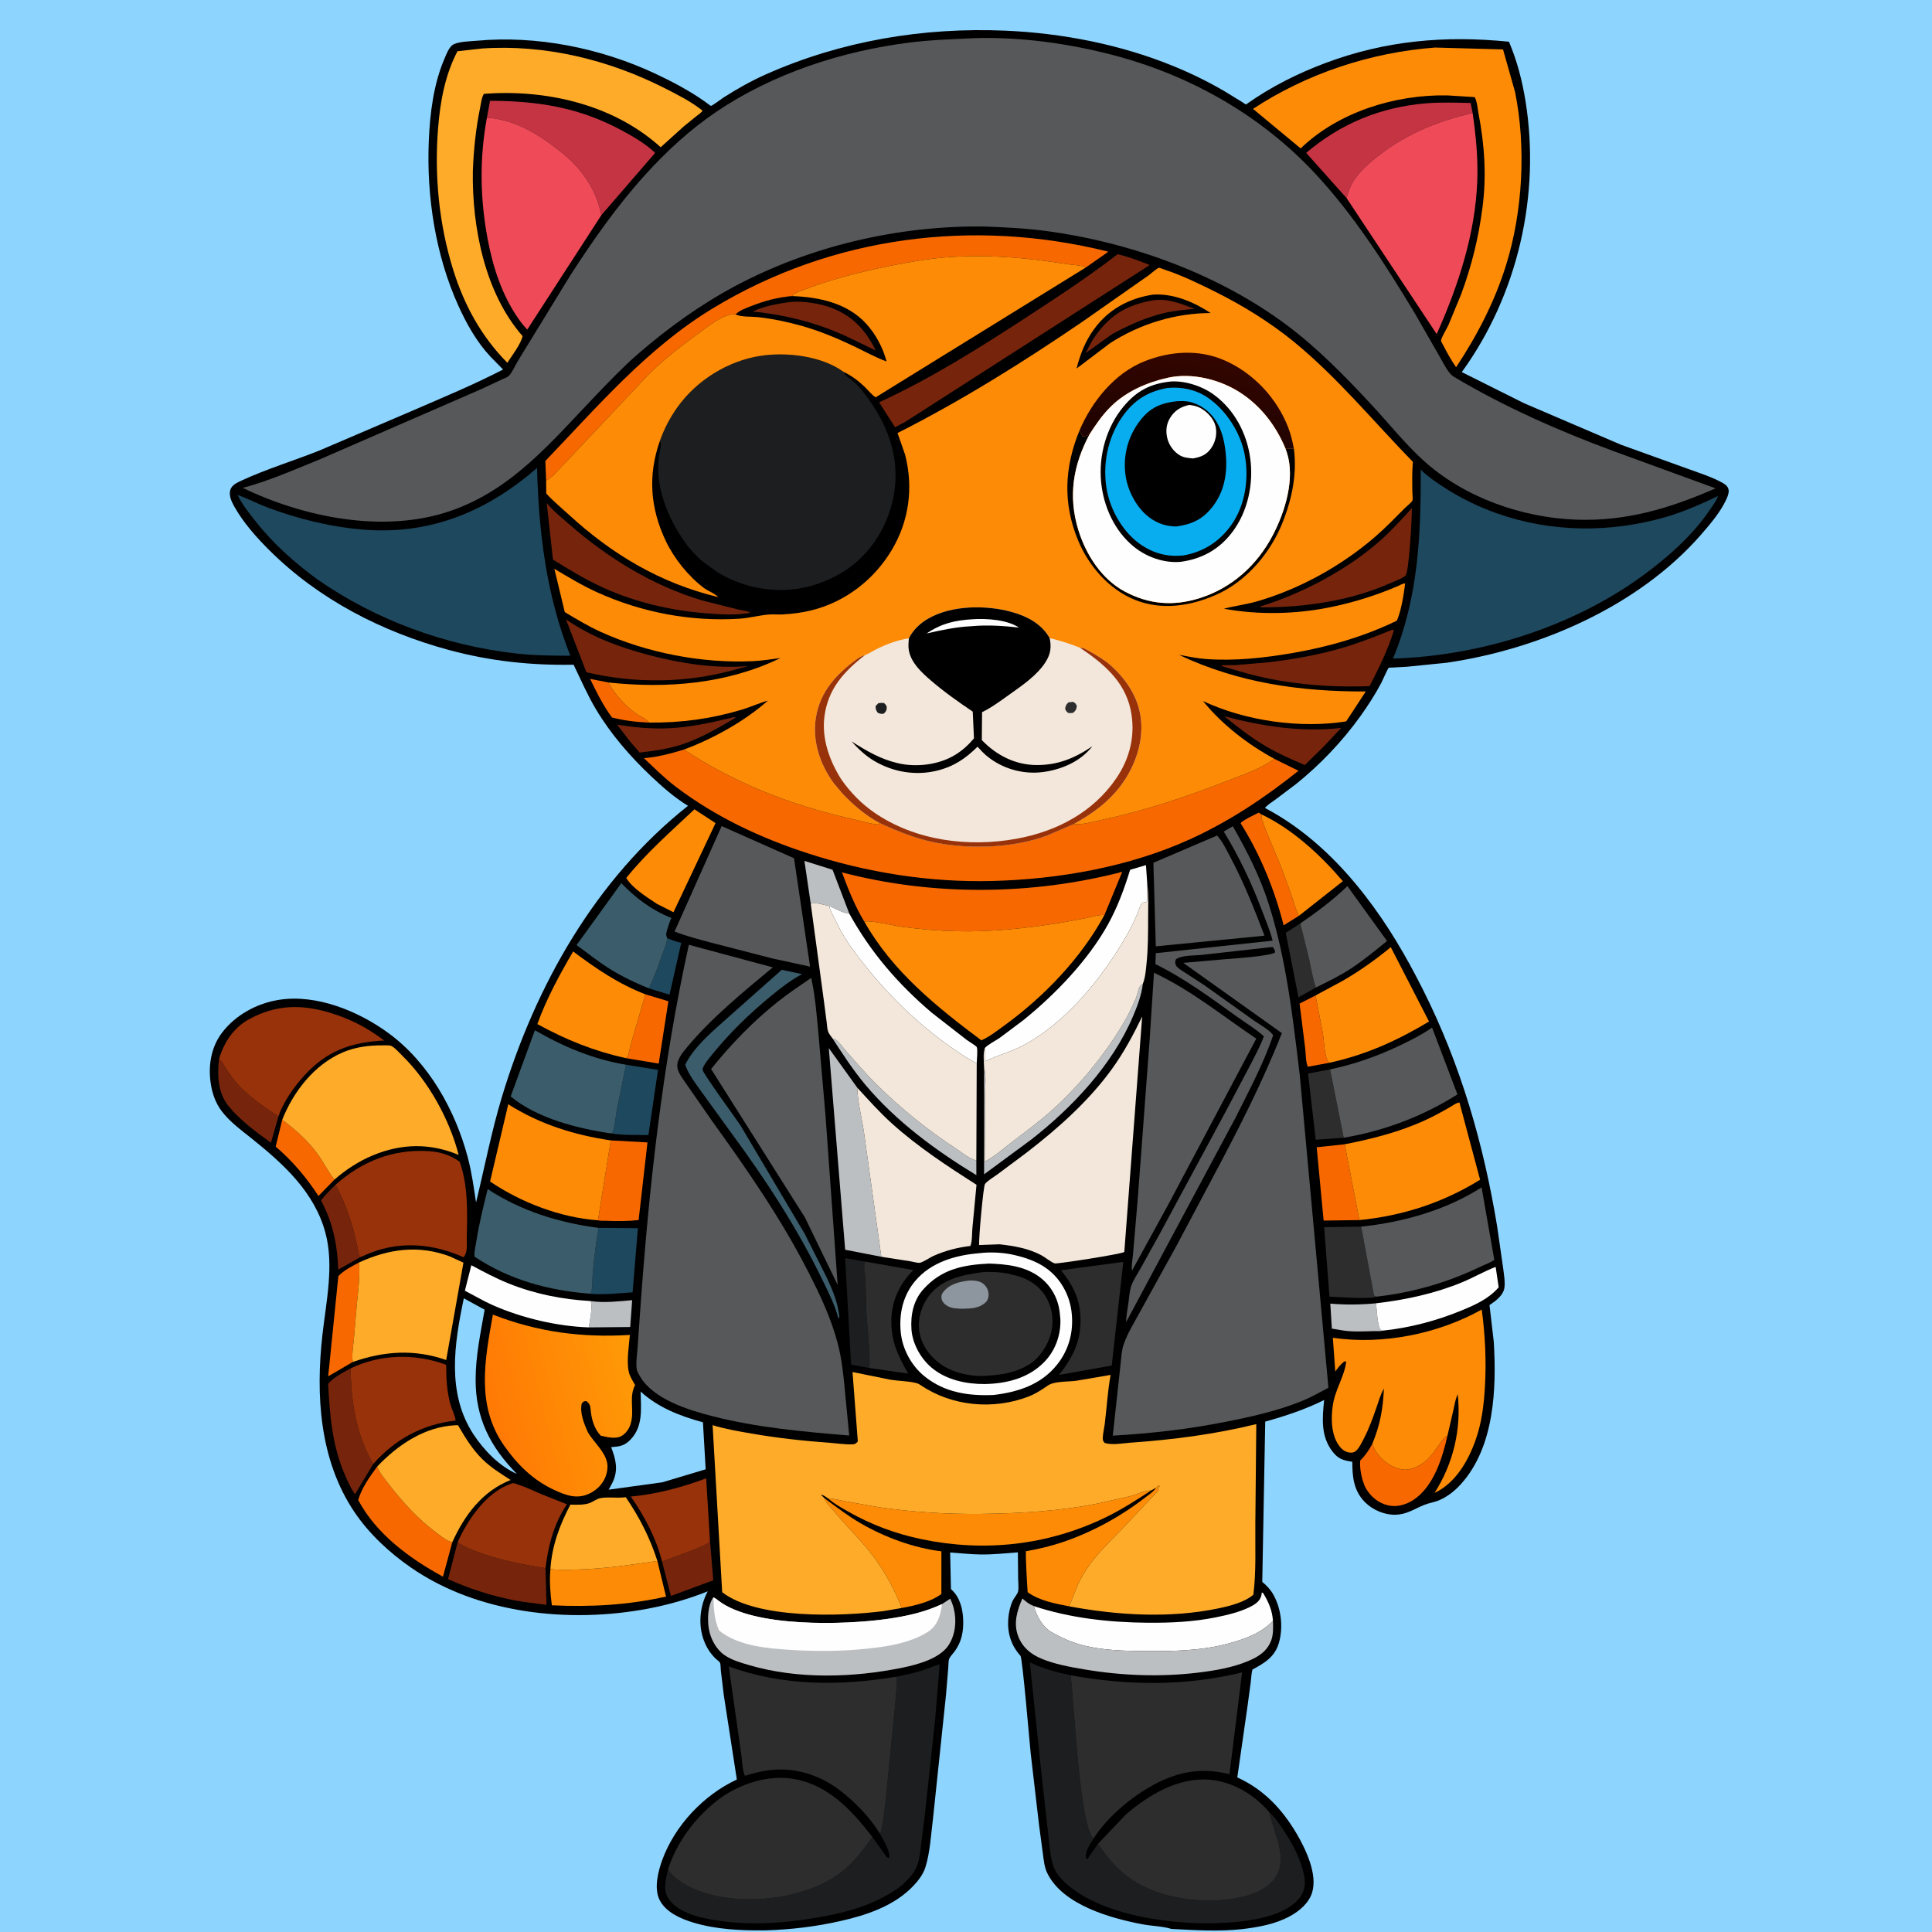 <svg version="1.1" xmlns="http://www.w3.org/2000/svg" style="display: block;" viewBox="0 0 2048 2048" width="1024" height="1024">
<rect x="0" y="0" width="2048" height="2048" fill="#808080" stroke="none"/>
<defs>
	<linearGradient id="Gradient1" gradientUnits="userSpaceOnUse" x1="520.536" y1="1502.19" x2="676.304" y2="1463.41">
		<stop class="stop0" offset="0" stop-opacity="1" stop-color="rgb(255,121,5)"/>
		<stop class="stop1" offset="1" stop-opacity="1" stop-color="rgb(255,154,6)"/>
	</linearGradient>
	<linearGradient id="Gradient2" gradientUnits="userSpaceOnUse" x1="1255.15" y1="478.198" x2="1270.51" y2="375.627">
		<stop class="stop0" offset="0" stop-opacity="1" stop-color="rgb(30,3,0)"/>
		<stop class="stop1" offset="1" stop-opacity="1" stop-color="rgb(51,5,0)"/>
	</linearGradient>
</defs>
<path transform="translate(0,0)" fill="rgb(141,212,254)" d="M 812.685 2048 L -0 2048 L 0 -0 L 2048 0 L 2048 2048 L 1303.69 2048 L 1263.28 2048 L 812.685 2048 z"/>
<path transform="translate(0,0)" fill="rgb(0,0,0)" d="M 811.469 2046.25 C 785.766 2046.55 759.177 2045.41 734.435 2037.85 C 721.125 2033.78 705.507 2026.9 699.064 2013.73 C 693.147 2001.63 697.563 1983.93 701.927 1971.9 C 715.261 1935.14 745.848 1902.76 781.082 1886.36 L 767.306 1797.27 L 764.117 1770.87 C 763.904 1768.93 763.969 1764.16 763.216 1762.54 C 762.691 1761.41 759.415 1759.04 758.28 1757.92 C 751.89 1751.59 747.662 1744.18 745.015 1735.62 C 740.276 1720.29 742.299 1702.27 749.613 1688.1 L 750.253 1686.87 C 729.848 1695.08 708.403 1701.17 686.789 1705.26 C 603.353 1721.02 506.394 1710.72 435.5 1661.6 C 412.544 1645.69 391.098 1625.76 375.491 1602.49 C 338.603 1547.51 334.579 1478.69 341.802 1414.83 C 345.736 1380.05 354.238 1341.49 345.015 1307 C 333.435 1263.69 300.646 1234.03 267.001 1207.02 C 255.739 1197.98 243.22 1189 234.6 1177.31 C 228.627 1169.21 225.331 1159.97 223.648 1150.1 C 220.442 1131.29 223.253 1111.1 234.807 1095.45 C 249.122 1076.07 272.219 1063.55 295.818 1059.86 C 335.824 1053.59 380.322 1072.01 411.998 1095.28 C 454.411 1126.43 482.536 1176.68 495.869 1226.91 C 500.055 1242.68 502.199 1258.51 504.62 1274.61 C 513.706 1237.5 520.918 1199.61 531.982 1163 C 567.817 1044.43 631.147 932.015 729.31 854.195 C 715.138 845.559 702.314 834.306 690.273 822.927 C 668.114 801.986 647.684 778.466 631.968 752.236 C 622.836 736.993 615.748 720.611 608.037 704.628 C 563.021 705.479 519.529 700.823 476 689.051 C 404.912 669.827 337.843 635.399 285.416 583.157 C 271.486 569.276 257.837 553.915 248.208 536.657 C 245.321 531.483 242.224 524.909 244.28 518.9 C 245.942 514.042 251.631 511.462 255.928 509.469 C 282.339 497.218 311.149 488.477 338.274 477.706 L 438.024 435.006 C 469.788 421.196 502.573 407.65 533.286 391.694 L 519.693 377.851 C 505.15 362.156 494.592 343.337 485.827 323.948 C 461.575 270.298 452.061 208.04 454.541 149.309 C 455.789 119.77 459.615 88.776 471.48 61.404 C 473.347 57.096 475.674 50.951 479.353 47.987 C 484.414 43.909 498.722 43.798 505.332 43.189 C 568.991 37.327 636.594 50.96 694.241 77.888 C 712.487 86.412 730.852 96.137 747.314 107.751 C 747.909 108.171 753.225 112.252 753.538 112.233 C 755.226 112.13 764.868 104.68 767.119 103.25 C 781.486 94.119 796.411 85.715 811.971 78.794 C 891.774 43.305 978.829 28.73 1065.95 32.523 C 1126.14 35.144 1187.84 47.165 1243.69 69.993 C 1262.37 77.632 1280.67 86.528 1298.08 96.745 L 1316.52 108.053 C 1316.96 108.326 1320.42 110.752 1320.83 110.756 C 1321.21 110.76 1321.44 110.317 1321.75 110.098 C 1347.29 92.012 1375.67 77.804 1404.96 66.831 C 1468.92 42.874 1532 37.446 1599.54 44.219 C 1608.12 64.335 1613.61 85.522 1617.09 107.078 C 1633.18 206.849 1608.86 312.672 1549.55 394.43 L 1615.61 427.459 L 1718.42 471.478 L 1790.03 497.265 C 1802.05 501.681 1815.61 505.834 1826.66 512.232 C 1829.49 513.873 1831.94 516.051 1832.44 519.5 C 1832.91 522.72 1831.21 526.659 1829.91 529.5 C 1823.88 542.667 1812.54 556.025 1803.1 566.836 C 1736.95 642.597 1631.74 688.216 1533.61 702.525 L 1491.63 706.755 L 1476.29 707.63 C 1475.68 707.662 1472.45 707.665 1472.12 707.844 C 1471.22 708.325 1465.46 721.485 1464.39 723.541 C 1457.87 736.031 1450.04 748.053 1441.84 759.5 C 1423 785.815 1399.15 810.826 1373.87 831.103 L 1352.15 847.461 C 1348.39 850.246 1343.94 852.942 1340.79 856.409 C 1383.03 878.637 1417.98 911.807 1447.06 949.392 C 1471.34 980.783 1490.28 1013.12 1508.09 1048.46 C 1548.27 1128.19 1572.56 1212.17 1587.05 1300.1 L 1593.51 1345.04 C 1594.22 1351.32 1595.73 1359.26 1594.66 1365.53 C 1593.37 1373.05 1586.02 1378.66 1580.03 1382.7 L 1578.93 1383.42 L 1583.47 1422.44 C 1586.48 1472.41 1584.09 1533.74 1548.85 1572.97 C 1542 1580.6 1533.65 1587.24 1524 1590.93 C 1519.43 1592.68 1514.48 1593.36 1510 1595.15 C 1499.27 1599.45 1491.3 1605.47 1479 1605.69 C 1467.47 1605.9 1454.92 1600.51 1446.86 1592.31 C 1434.95 1580.22 1433.53 1565.76 1433.49 1549.54 C 1424.01 1548.08 1418.69 1546.72 1412.54 1538.76 C 1399.91 1522.42 1401.67 1503.26 1403.66 1484.06 C 1383.28 1494.2 1363.02 1500.84 1341.19 1506.99 L 1338.05 1676.85 C 1342.69 1680.71 1346.56 1684.75 1349.58 1690 C 1358.17 1704.9 1360.5 1725.14 1355.65 1741.63 C 1351.29 1756.48 1340.48 1762.9 1327.64 1769.79 C 1326.44 1773.99 1326.4 1778.84 1325.83 1783.2 L 1322.53 1807.82 L 1311.59 1884.14 C 1339.45 1896.78 1359.26 1917.78 1374.58 1943.93 C 1384.19 1960.36 1396.63 1986.33 1391.03 2005.71 C 1387.68 2017.29 1377.42 2025.81 1367.15 2031.38 C 1351.58 2039.83 1333.67 2042.9 1316.3 2045.02 C 1291.66 2047.62 1266.44 2046.06 1241.77 2044.74 C 1232.53 2041.81 1220.88 2041.7 1211.14 2039.85 C 1177.38 2033.45 1126.6 2019.33 1110.2 1985.69 C 1107.02 1979.18 1106.48 1972.11 1105.5 1965.03 L 1101.39 1934.22 L 1092.58 1858.57 C 1091.49 1848.21 1083.83 1757.46 1081.75 1755.19 C 1071.75 1744.25 1067.74 1730.94 1068.78 1716.34 C 1069.24 1709.91 1070.74 1702.83 1073.45 1696.95 C 1074.85 1693.91 1078.94 1689.52 1079.36 1686.45 C 1079.91 1682.53 1079.31 1677.57 1079.28 1673.56 L 1078.99 1645.54 C 1066.02 1646.53 1052.67 1647.96 1039.67 1647.8 C 1028.88 1647.67 1017.98 1646.44 1007.2 1645.71 L 1008.05 1684.51 L 1009.03 1685.41 C 1017.59 1693.4 1020.65 1705.82 1021.02 1717.23 C 1021.41 1729.31 1019.48 1739.93 1012.35 1750 C 1010.64 1752.41 1007.16 1755.95 1006.15 1758.52 C 1005.29 1760.7 1005.41 1765.55 1005.19 1767.98 L 1002.76 1797.06 L 988.989 1928.03 C 986.894 1944.59 985.974 1963.4 980.97 1979.38 C 978.684 1986.68 973.671 1993.29 968.478 1998.79 C 948.188 2020.3 918.942 2030.06 890.798 2036.41 C 864.617 2042.32 838.278 2045.47 811.469 2046.25 z"/>
<path transform="translate(0,0)" fill="rgb(247,105,0)" d="M 688.038 765.966 C 674.579 765.434 661.752 763.89 648.687 760.564 C 639.378 747.83 632.375 733.857 625.555 719.682 L 644.891 723.445 C 651.559 736.086 663.658 749.215 675.538 757.272 C 679.903 760.232 684.731 761.668 688.038 765.966 z"/>
<path transform="translate(0,0)" fill="rgb(30,72,94)" d="M 707.458 994.646 C 712.328 996.546 717.027 998.289 722.139 999.471 L 709.722 1054.42 L 687.91 1047.74 C 693.123 1036.67 697.301 1025.17 701.417 1013.65 C 703.631 1007.46 706.442 1001.16 707.458 994.646 z"/>
<path transform="translate(0,0)" fill="rgb(188,191,194)" d="M 626.084 1379.16 L 626.96 1379.3 C 640.815 1381.27 656.222 1379.45 670.108 1378.22 L 668.051 1406.69 L 624.231 1407.09 C 625.147 1400.38 628.57 1384.82 626.084 1379.16 z"/>
<path transform="translate(0,0)" fill="rgb(45,45,46)" d="M 1394.91 1046.82 L 1377.48 1056.58 L 1376.46 1057.3 L 1362.95 988.869 L 1378.36 978.898 L 1387.6 1016.18 C 1389.84 1026.13 1391.43 1037.3 1394.91 1046.82 z"/>
<path transform="translate(0,0)" fill="rgb(188,191,194)" d="M 1465.72 1410.55 C 1463.62 1411.4 1458.84 1410.96 1456.51 1411.02 C 1445.15 1411.33 1432.54 1412.08 1421.37 1409.98 L 1411.83 1408.37 L 1410.16 1381.89 C 1426.34 1383.31 1442.5 1383.09 1458.66 1381.55 C 1459.41 1387.62 1460.06 1405.9 1463.51 1409.68 L 1465.72 1410.55 z"/>
<path transform="translate(0,0)" fill="rgb(188,191,194)" d="M 859.415 957.996 L 852.723 912.578 L 882.544 921.969 L 900.323 968.542 C 892.94 967.736 885.81 963.186 878.958 960.364 C 872.344 959.177 866.114 956.322 859.415 957.996 z"/>
<path transform="translate(0,0)" fill="rgb(247,105,0)" d="M 1394.51 1055.21 L 1402.26 1095.1 C 1403.65 1103.08 1403.64 1120.59 1408.77 1126.67 L 1386.4 1130.79 C 1384.04 1126.05 1384.21 1116.59 1383.55 1111.11 L 1377.62 1063.86 L 1394.51 1055.21 z"/>
<path transform="translate(0,0)" fill="rgb(118,37,12)" d="M 355.572 1255.95 C 363.778 1270.26 370.006 1287.83 374.603 1303.65 L 379.089 1322.5 C 379.699 1325.7 379.94 1330.04 381.705 1332.74 L 358.585 1345.82 C 357.428 1318.68 353.058 1296.62 340.3 1272.47 C 344.836 1266.49 350.304 1261.27 355.572 1255.95 z"/>
<path transform="translate(0,0)" fill="rgb(118,37,12)" d="M 776.776 760.5 C 778.326 760.212 778.566 759.794 779.944 760.691 C 762.081 771.402 742.812 782.548 722.98 789.116 C 708.387 793.95 693.3 795.984 678.105 797.769 L 668.102 786.313 L 654.18 768.12 C 672.886 771.221 690.84 772.86 709.827 771.933 C 732.767 770.813 754.556 765.842 776.776 760.5 z"/>
<path transform="translate(0,0)" fill="rgb(118,37,12)" d="M 752.524 1632 L 756.1 1675.16 L 711.199 1691.8 L 701.78 1655.2 C 718.81 1649.11 735.111 1643.62 751.5 1635.66 L 752.524 1632 z"/>
<path transform="translate(0,0)" fill="rgb(45,45,46)" d="M 1424.37 1206.05 L 1394.72 1208.14 L 1386.58 1137.97 L 1409.93 1133.6 L 1424.37 1206.05 z"/>
<path transform="translate(0,0)" fill="rgb(118,37,12)" d="M 232.177 1122.59 C 236.032 1125.69 237.026 1128.95 239.656 1132.95 C 242.619 1137.45 245.776 1141.96 249.194 1146.12 C 260.974 1160.47 279.572 1173.36 295.157 1183.48 L 287.216 1211.29 C 272.183 1200.68 254.018 1187.02 242.42 1172.72 C 230.86 1158.46 230.153 1139.93 232.177 1122.59 z"/>
<path transform="translate(0,0)" fill="rgb(188,191,194)" d="M 882.534 1100.79 C 883.994 1101.19 885.341 1101.53 886.552 1102.5 C 890.372 1105.57 894.046 1111.03 897.37 1114.75 C 907.571 1126.16 917.64 1138.14 928.5 1148.9 C 954.569 1174.74 983.331 1197.9 1014 1218 C 1020.34 1222.15 1027.53 1228.34 1034.96 1230.18 L 1034.99 1245.71 C 991.946 1219.56 949.855 1188.67 917.313 1149.89 C 904.423 1134.52 893.417 1117.6 882.534 1100.79 z"/>
<path transform="translate(0,0)" fill="rgb(247,105,0)" d="M 299.165 1186.99 C 315.192 1199.08 328.416 1210.78 339.69 1227.66 C 344.723 1235.2 348.748 1243.46 354.597 1250.4 L 337.551 1267.8 C 325.068 1248.42 309.791 1230.42 292.218 1215.46 L 299.165 1186.99 z"/>
<path transform="translate(0,0)" fill="rgb(247,105,0)" d="M 684.219 1054.04 L 708.521 1061.36 L 698.249 1127.44 L 663.255 1121.64 C 664.003 1121.02 664.984 1120.6 665.5 1119.78 C 666.246 1118.59 666.719 1115.18 667.108 1113.71 L 670.952 1099 L 684.219 1054.04 z"/>
<path transform="translate(0,0)" fill="rgb(247,105,0)" d="M 1376.85 970.853 L 1360.68 980.881 C 1351.37 943.555 1335.72 905.302 1315.14 872.761 C 1316.09 870.046 1330.66 863.31 1334.24 861.433 L 1337.15 863.257 C 1337.17 865.194 1337.19 866.921 1337.81 868.777 C 1343.97 887.23 1352.73 905.074 1359.65 923.285 L 1369.53 950.516 C 1371.77 957.171 1373.62 964.613 1376.85 970.853 z"/>
<path transform="translate(0,0)" fill="rgb(28,30,31)" d="M 921.704 1450.19 L 903.259 1446.78 L 902.181 1446.66 L 895.847 1333.67 L 916.757 1337.3 C 914.913 1342.45 917.246 1352.34 917.511 1358.02 L 918.305 1389.76 C 919.577 1409.7 922.269 1430.23 921.704 1450.19 z"/>
<path transform="translate(0,0)" fill="rgb(188,191,194)" d="M 1043.22 1132.43 C 1045.62 1140.09 1044.22 1151.99 1044.24 1160.14 L 1043.79 1230.84 L 1044.55 1230.98 C 1055.41 1225.16 1065.14 1216.25 1074.99 1208.81 C 1089.27 1198.04 1103.49 1187.49 1116.73 1175.43 C 1144.71 1149.95 1170.47 1118.71 1189.95 1086.26 C 1195.33 1077.29 1200.07 1067.65 1204.15 1058.02 C 1205.46 1054.93 1206.81 1047.9 1208.5 1045.53 C 1209.28 1044.42 1210.49 1043.69 1211.49 1042.78 C 1210.02 1054.85 1205.83 1065.97 1201.12 1077.12 C 1179.45 1128.48 1136.97 1173.71 1093.43 1207.79 L 1043.2 1244.81 L 1043.22 1132.43 z"/>
<path transform="translate(0,0)" fill="rgb(118,37,12)" d="M 1297.81 759.312 C 1338.71 770.035 1379.46 776.354 1421.7 771.632 L 1403.3 791.223 L 1383.13 811.013 C 1369.15 804.963 1355.73 799.224 1342.52 791.5 C 1326.47 782.12 1312.24 770.952 1297.81 759.312 z"/>
<path transform="translate(0,0)" fill="rgb(247,105,0)" d="M 373.912 1443.79 L 347.885 1458.98 L 358.665 1352.75 C 364.425 1346.58 373.13 1342.33 380.463 1338.32 C 381.824 1352.46 379.756 1367.89 378.303 1382 L 375.16 1418.93 C 374.513 1426.57 372.71 1436.21 373.912 1443.79 z"/>
<path transform="translate(0,0)" fill="rgb(30,72,94)" d="M 663.637 1128.67 L 697.519 1134.15 L 687.336 1203.22 C 674.669 1202.97 660.748 1203.63 648.268 1201.54 C 651.842 1197.59 652.61 1183.25 653.703 1177.55 L 663.637 1128.67 z"/>
<path transform="translate(0,0)" fill="rgb(247,105,0)" d="M 1440.99 1293.36 L 1403.1 1293.86 L 1395.73 1216.13 L 1425.41 1212.99 L 1440.99 1293.36 z"/>
<path transform="translate(0,0)" fill="rgb(30,72,94)" d="M 634.486 1301.59 L 676.203 1301.94 L 670.566 1369.92 C 655.831 1370.87 640.087 1372.74 625.385 1371.48 L 625.301 1371.38 C 625.7 1370.96 626.252 1370.63 626.497 1370.11 C 628.43 1365.93 627.817 1354.94 628.326 1349.93 C 629.97 1333.76 631.579 1317.59 634.486 1301.59 z"/>
<path transform="translate(0,0)" fill="rgb(118,37,12)" d="M 371.555 1450.61 C 372.519 1487.71 377.122 1519.22 395.537 1552.04 L 376.346 1583.94 C 371.814 1577.72 368.531 1570.16 365.487 1563.11 C 352.196 1532.31 349.534 1500.21 347.866 1467.15 C 352.312 1460.64 364.608 1454.45 371.555 1450.61 z"/>
<path transform="translate(0,0)" fill="rgb(247,105,0)" d="M 1454.8 1530.28 C 1455.72 1533.2 1456.66 1535.97 1458.36 1538.55 C 1464.72 1548.17 1475.12 1555.98 1486.69 1557.73 C 1491.15 1558.4 1495.96 1557.12 1500.1 1555.49 C 1511.87 1550.84 1518.08 1542.06 1525.09 1532.14 C 1527.34 1528.96 1529.62 1525.03 1532.82 1522.73 L 1534.41 1521.68 C 1529.04 1545.58 1519.62 1576.34 1497.79 1590.29 C 1490.06 1595.23 1480.34 1597.88 1471.23 1595.68 C 1461.23 1593.27 1453.43 1586.91 1448.17 1578.16 C 1446.6 1575.56 1445.67 1572.88 1444.78 1570 L 1444.29 1568.47 C 1442.54 1562.63 1441.22 1554.16 1441.94 1548.13 L 1442.83 1547.25 C 1447.81 1542.24 1451.54 1536.53 1454.8 1530.28 z"/>
<path transform="translate(0,0)" fill="rgb(45,45,46)" d="M 1458.81 1374.53 C 1455.19 1377.41 1416.27 1375.01 1409.3 1374.44 L 1403.65 1300.89 L 1442.89 1300.27 L 1456.5 1373.32 L 1458.81 1374.53 z"/>
<path transform="translate(0,0)" fill="rgb(141,212,254)" d="M 491.666 1376.28 L 513.747 1388.34 C 509.437 1412.81 504.237 1437.28 504.171 1462.24 C 504.064 1503.27 519.643 1533.73 547.99 1562.44 C 529.465 1554.44 512.796 1537.11 501.886 1520.44 C 473.33 1476.78 481.539 1424.44 491.666 1376.28 z"/>
<path transform="translate(0,0)" fill="rgb(247,105,0)" d="M 647.463 1208.86 L 686.352 1211.03 L 676.963 1293.34 C 665.55 1294.52 653.836 1294.63 642.375 1294.06 C 640.223 1293.95 635.822 1294.28 633.889 1293.55 L 647.463 1208.86 z"/>
<path transform="translate(0,0)" fill="rgb(254,254,254)" d="M 878.958 960.364 C 885.81 963.186 892.94 967.736 900.323 968.542 C 922.927 1009.53 952.291 1043.45 987.844 1073.63 L 1024.86 1102.44 C 1026.65 1103.73 1034.94 1108.82 1035.39 1109.93 C 1036.65 1113.07 1035.37 1123.47 1035.37 1127.35 L 1023.26 1120.27 C 983.527 1094.74 950.565 1064.62 920.7 1028.12 C 907.601 1012.11 895.667 996.633 886.779 977.857 C 884.178 972.363 880.226 966.268 878.958 960.364 z"/>
<path transform="translate(0,0)" fill="rgb(45,45,46)" d="M 916.757 1337.3 L 968.305 1346.3 C 953.646 1360.72 945.031 1379.16 944.833 1399.85 C 944.622 1421.88 951.982 1437.28 962.681 1456.05 L 921.704 1450.19 C 922.269 1430.23 919.577 1409.7 918.305 1389.76 L 917.511 1358.02 C 917.246 1352.34 914.913 1342.45 916.757 1337.3 z"/>
<path transform="translate(0,0)" fill="rgb(253,139,6)" d="M 1337.15 863.257 C 1370.18 878.92 1399.9 906.463 1423.46 934.104 L 1376.85 970.853 C 1373.62 964.613 1371.77 957.171 1369.53 950.516 L 1359.65 923.285 C 1352.73 905.074 1343.97 887.23 1337.81 868.777 C 1337.19 866.921 1337.17 865.194 1337.15 863.257 z"/>
<path transform="translate(0,0)" fill="rgb(254,254,254)" d="M 1458.66 1381.55 C 1489.69 1378 1521.12 1371.17 1550.05 1359.21 C 1562.04 1354.25 1573.37 1347.59 1585.46 1342.96 L 1588.67 1364.59 C 1578.23 1376.69 1564.23 1382.99 1549.69 1389 C 1523.06 1400.01 1494.41 1407.59 1465.72 1410.55 L 1463.51 1409.68 C 1460.06 1405.9 1459.41 1387.62 1458.66 1381.55 z"/>
<path transform="translate(0,0)" fill="rgb(254,254,254)" d="M 624.231 1407.09 C 590.642 1406 553.235 1397.15 522.533 1383.61 C 512.385 1379.13 502.672 1373.28 492.78 1368.23 L 499.634 1341.21 C 512.638 1348.18 525.623 1355.09 539.339 1360.6 C 567.176 1371.77 596.197 1377.47 626.084 1379.16 C 628.57 1384.82 625.147 1400.38 624.231 1407.09 z"/>
<path transform="translate(0,0)" fill="rgb(118,37,12)" d="M 578.259 1662.34 L 579.297 1701.23 C 567.685 1699.56 555.921 1698.52 544.407 1696.25 C 520.76 1691.59 496.911 1683.85 474.962 1673.95 L 485.071 1634.94 C 493.459 1640.54 502.505 1643.87 512 1647.14 C 533.258 1654.45 556.065 1658.94 578.259 1662.34 z"/>
<path transform="translate(0,0)" fill="rgb(118,37,12)" d="M 599.92 656.521 C 626.954 675.224 655.918 685.892 687.5 694.309 C 721.201 703.291 758.108 708.922 793.039 706.114 L 779.102 709.833 C 727.982 724.222 673.224 724.77 621.651 712.638 L 599.92 656.521 z"/>
<path transform="translate(0,0)" fill="rgb(247,105,0)" d="M 399.715 1554.76 C 402.941 1562.11 408.747 1568.98 413.679 1575.3 C 427.868 1593.48 443.368 1610.29 461.882 1624.15 C 466.159 1627.35 471.57 1631.88 476.517 1633.86 L 479.474 1634.78 L 469.552 1671.34 C 434.401 1652.13 398.945 1626.31 379.733 1590.12 C 383.009 1577.91 392.299 1564.81 399.715 1554.76 z"/>
<path transform="translate(0,0)" fill="rgb(253,139,6)" d="M 874.088 1588.28 C 886.547 1597.53 899.071 1607.08 912.5 1614.86 C 937.748 1629.5 968.852 1641.02 997.919 1644.46 L 997.898 1689.73 C 986.234 1698.3 969.795 1701.94 955.776 1704.57 C 948.648 1685.27 938.208 1666.55 925.91 1650.08 C 912.838 1632.57 896.866 1617.56 883.005 1600.73 C 879.589 1596.58 875.611 1593.61 874.088 1588.28 z"/>
<path transform="translate(0,0)" fill="rgb(152,50,10)" d="M 701.78 1655.2 C 695.671 1630.79 683.057 1606.86 668.637 1586.4 C 695.448 1584.04 723.468 1576.53 748.583 1567.06 L 752.524 1632 L 751.5 1635.66 C 735.111 1643.62 718.81 1649.11 701.78 1655.2 z"/>
<path transform="translate(0,0)" fill="rgb(253,139,6)" d="M 696.841 1654.67 L 706.026 1692.43 C 665.339 1701.53 626.469 1703.62 585 1701.69 C 583.31 1689.12 582.352 1676 583.445 1663.33 C 593.995 1664.49 605.334 1663.98 615.927 1663.6 C 643.344 1662.63 669.755 1658.67 696.841 1654.67 z"/>
<path transform="translate(0,0)" fill="rgb(118,37,12)" d="M 1475.97 667.5 L 1477.62 668.047 C 1471.54 688.317 1461.45 708.576 1451.81 727.353 C 1406.44 729.017 1357.69 724.812 1314.1 711.621 L 1294.02 705.776 C 1298.45 704.599 1304.74 705.273 1309.5 705.026 L 1345 702.024 C 1371.87 698.78 1398.51 694.094 1424.47 686.367 C 1442.06 681.131 1458.94 674.276 1475.97 667.5 z"/>
<path transform="translate(0,0)" fill="rgb(253,139,6)" d="M 736.142 857.901 L 758.519 872.531 L 713.903 967.009 L 696.283 958.066 C 686.177 951.322 669.95 941.286 663.873 930.657 C 685.261 903.993 711.314 881.26 736.142 857.901 z"/>
<path transform="translate(0,0)" fill="rgb(118,37,12)" d="M 1496.64 538.656 C 1496.85 547.945 1493.59 606.824 1489.98 610.009 C 1486.07 613.471 1478.29 616.158 1473.56 618.253 C 1431.68 636.824 1382.95 644.011 1337.5 643.765 C 1336.17 643.582 1336.71 643.877 1335.85 642.955 C 1380.33 629.14 1426.24 605.011 1461.52 574.44 C 1474.13 563.509 1485.39 550.951 1496.64 538.656 z"/>
<path transform="translate(0,0)" fill="rgb(59,92,106)" d="M 828.678 1028.02 L 850.244 1032.63 C 838.452 1038.76 827.238 1047.58 817 1056 C 794.579 1074.44 773.399 1095.01 755.099 1117.58 C 752.434 1120.87 744.899 1129.71 744.696 1133.83 C 744.533 1137.16 780.121 1185.7 784.86 1192.87 L 853.083 1308 L 876.48 1354.43 C 882.759 1368.23 888.09 1380.24 889.7 1395.5 L 889.501 1397.32 L 888.5 1396.98 C 885.13 1383.34 877.626 1368.74 871.489 1356.12 C 844.772 1301.16 811.516 1250.23 775.308 1201.13 L 744.232 1158.21 C 737.763 1149 729.998 1139.42 726.373 1128.69 C 735.64 1109.21 757.006 1091.84 772.858 1077.55 L 828.678 1028.02 z"/>
<path transform="translate(0,0)" fill="rgb(253,139,6)" d="M 1225.72 1576.93 L 1228 1574.57 L 1229.49 1575.5 L 1227.5 1577.65 L 1227.94 1580 L 1188.07 1622.26 C 1173.38 1637.28 1158.28 1651.59 1147.68 1669.98 C 1141.63 1680.47 1138.09 1691.77 1133.26 1702.76 C 1117.99 1699.78 1102.3 1696.96 1089.35 1687.85 C 1089.04 1684.1 1086.69 1645.51 1087.67 1644.36 C 1087.92 1644.07 1088.42 1644.22 1088.8 1644.16 C 1101.26 1641.88 1113.56 1638.99 1125.59 1635 C 1156.25 1624.82 1186.91 1608.24 1212.5 1588.53 C 1216.94 1585.12 1222.5 1581.55 1225.72 1576.93 z"/>
<path transform="translate(0,0)" fill="rgb(45,45,46)" d="M 1185.53 1338.34 C 1187.51 1337.98 1188.7 1337.74 1190.71 1338.06 L 1178.47 1447.53 L 1122.54 1457.47 L 1127.73 1450.65 C 1136.75 1438 1143.42 1424.69 1144.93 1409.03 C 1147.34 1383.99 1140.59 1365.68 1124.56 1346.53 L 1185.53 1338.34 z"/>
<path transform="translate(0,0)" fill="rgb(86,88,89)" d="M 1378.36 978.898 C 1395.76 966.917 1413.11 954.022 1428.3 939.298 L 1470.35 997.532 C 1457.82 1007.49 1445.46 1017.94 1432.05 1026.7 C 1420.19 1034.46 1407.58 1040.54 1394.91 1046.82 C 1391.43 1037.3 1389.84 1026.13 1387.6 1016.18 L 1378.36 978.898 z"/>
<path transform="translate(0,0)" fill="rgb(118,37,12)" d="M 579.563 533.267 C 586.336 541.537 595.33 548.746 603.392 555.771 C 644.493 591.587 692.181 621.046 744.771 636.616 L 782.691 646.163 C 786.784 647.169 791.988 647.274 795.5 649.544 C 780.283 652.454 762.907 651.316 747.5 650.044 C 710.285 646.972 673.582 638.436 639.5 622.983 C 620.782 614.496 603.599 603.96 586.165 593.168 L 579.563 533.267 z"/>
<path transform="translate(0,0)" fill="rgb(254,254,254)" d="M 1043.91 1110.97 C 1047.79 1106.84 1055.02 1103.42 1059.8 1100.13 L 1085.16 1081.14 C 1118.78 1053.87 1153.49 1017.86 1174.55 979.814 C 1184.66 961.547 1191.89 941.943 1197.97 922.029 L 1214.76 917.071 L 1216.12 936.583 L 1216.01 937.928 L 1215.94 955.5 C 1213.52 957.515 1213.21 955.97 1211 956.985 C 1210.09 957.4 1208.86 960.068 1208.54 960.96 C 1204.2 972.994 1199.34 983.191 1192.85 994.224 C 1167.13 1037.98 1130.37 1083.56 1085 1107.97 C 1071.75 1115.11 1057.52 1118.49 1044.26 1125.07 C 1044.17 1120.58 1044.62 1115.36 1043.91 1110.97 z"/>
<path transform="translate(0,0)" fill="rgb(197,52,67)" d="M 1427.42 209.992 L 1384.61 162.056 C 1421.36 130.827 1463.72 113.468 1511.79 109.514 C 1527.41 108.228 1543.26 108.877 1558.92 109.148 L 1561.07 119.825 C 1524.82 128.086 1492.44 141.234 1462.7 163.88 C 1452.4 171.721 1441.32 181.429 1434.41 192.438 C 1430.9 198.03 1429.15 203.702 1427.42 209.992 z"/>
<path transform="translate(0,0)" fill="rgb(59,92,106)" d="M 687.91 1047.74 C 673.148 1041.73 659.104 1035.1 645.591 1026.58 C 633.575 1019 622.673 1010.11 611.171 1001.84 L 658.626 936.193 C 673.74 951.952 691.299 965.157 711.737 973.047 C 709.915 976.775 708.658 980.834 707.47 984.804 C 706.261 988.845 705.429 990.964 707.458 994.646 C 706.442 1001.16 703.631 1007.46 701.417 1013.65 C 697.301 1025.17 693.123 1036.67 687.91 1047.74 z"/>
<path transform="translate(0,0)" fill="rgb(188,191,194)" d="M 934.233 1332.22 L 895.903 1324.78 L 878.566 1111.05 L 908.723 1152.97 C 909.114 1168.55 913.631 1185.07 915.881 1200.61 L 934.233 1332.22 z"/>
<path transform="translate(0,0)" fill="rgb(141,212,254)" d="M 679.116 1475.1 C 697.602 1492.13 721.233 1501.2 745.155 1507.71 L 748.045 1557.53 L 702.216 1571.28 L 645.313 1579.1 L 649.722 1570.63 C 655.643 1557.57 652.618 1546.65 647.854 1534.05 C 656.69 1533.29 661.702 1532.89 668.203 1526.2 C 682.091 1511.89 679.328 1493.35 679.116 1475.1 z"/>
<path transform="translate(0,0)" fill="rgb(254,171,41)" d="M 583.445 1663.33 C 585.058 1638.66 593.205 1616.65 604.643 1594.97 C 611.008 1595.15 620.087 1595.55 626 1592.89 C 629.495 1591.32 632.64 1588.79 636.5 1588.08 C 644.418 1586.61 653.476 1588.17 661.673 1587.29 L 663.358 1587.1 C 677.715 1608.13 689.145 1630.39 696.841 1654.67 C 669.755 1658.67 643.344 1662.63 615.927 1663.6 C 605.334 1663.98 593.995 1664.49 583.445 1663.33 z"/>
<path transform="translate(0,0)" fill="rgb(152,50,10)" d="M 485.071 1634.94 C 495.373 1611.42 515.111 1582.73 540.177 1573.37 C 540.865 1573.12 543.178 1572.12 543.919 1572.17 C 545.834 1572.29 548.904 1573.68 550.78 1574.31 C 558.519 1576.88 565.829 1580.33 573.262 1583.65 L 600.996 1594.6 L 600.29 1595.65 C 587.112 1615.55 581.046 1638.91 578.259 1662.34 C 556.065 1658.94 533.258 1654.45 512 1647.14 C 502.505 1643.87 493.459 1640.54 485.071 1634.94 z"/>
<path transform="translate(0,0)" fill="rgb(254,254,254)" d="M 1095.93 1702.52 C 1134.06 1715.24 1175.97 1719.82 1216.04 1720.17 C 1240.6 1720.38 1264.97 1719.31 1289.11 1714.39 C 1300.97 1711.98 1313.75 1708.97 1324.66 1703.62 C 1329.92 1701.05 1335.55 1697.58 1337.02 1691.5 C 1337.41 1689.88 1337.38 1689.69 1337.5 1688.2 L 1338.8 1688.5 C 1344.61 1697.92 1348.64 1706.91 1349.38 1718.12 C 1336.99 1731.34 1319.43 1737.52 1302.24 1742.18 C 1273.69 1749.91 1243.31 1750.43 1213.93 1750.18 C 1192.29 1750 1169.99 1749.53 1148.86 1744.34 C 1137.06 1741.43 1125.03 1736.15 1114.53 1730.05 C 1105.2 1724.62 1098.61 1712.89 1095.93 1702.52 z"/>
<path transform="translate(0,0)" fill="rgb(188,191,194)" d="M 1349.38 1718.12 C 1349.61 1724.71 1349.89 1732.71 1347.52 1738.93 C 1343.11 1750.52 1334.12 1756.13 1323.23 1760.73 C 1306.81 1767.66 1288.13 1770.85 1270.52 1772.99 C 1230.12 1777.89 1189.4 1776.36 1149.31 1769.6 C 1134.28 1767.06 1118.11 1764.16 1103.96 1758.25 C 1092.69 1753.54 1083.94 1746.32 1079.4 1734.66 C 1074.04 1720.88 1078.1 1707.34 1083.79 1694.44 C 1087.72 1698.01 1090.88 1700.54 1095.93 1702.52 C 1098.61 1712.89 1105.2 1724.62 1114.53 1730.05 C 1125.03 1736.15 1137.06 1741.43 1148.86 1744.34 C 1169.99 1749.53 1192.29 1750 1213.93 1750.18 C 1243.31 1750.43 1273.69 1749.91 1302.24 1742.18 C 1319.43 1737.52 1336.99 1731.34 1349.38 1718.12 z"/>
<path transform="translate(0,0)" fill="rgb(253,139,6)" d="M 663.255 1121.64 C 629.197 1114.04 600.153 1102.29 569.613 1085.57 C 578.992 1059.29 593.456 1032.63 607.561 1008.59 C 632.189 1027.01 655.386 1042.85 684.219 1054.04 L 670.952 1099 L 667.108 1113.71 C 666.719 1115.18 666.246 1118.59 665.5 1119.78 C 664.984 1120.6 664.003 1121.02 663.255 1121.64 z"/>
<path transform="translate(0,0)" fill="rgb(197,52,67)" d="M 516.16 124.716 L 519.462 106.844 C 570.163 107.025 613.416 113.731 658.67 137.987 C 671.016 144.605 684.306 152.346 694.483 162.071 L 637.462 228.063 C 633.901 211.371 628.816 199.811 618.918 186 C 612.952 177.677 604.611 169.165 596.637 162.718 C 572.905 143.53 547.374 126.886 516.16 124.716 z"/>
<path transform="translate(0,0)" fill="rgb(253,139,6)" d="M 878.006 1588.51 C 883.857 1588.42 889.914 1590.28 895.677 1591.36 L 932.043 1597.8 C 967.024 1602.81 1003.66 1605.18 1039 1604.79 C 1080.33 1604.34 1123.09 1601.92 1163.69 1593.76 L 1198 1586.02 C 1204.98 1584.17 1212.17 1580.36 1219.25 1579.91 L 1220.4 1579.85 C 1204.28 1590.41 1188.08 1600.79 1170.66 1609.12 C 1109.72 1638.24 1043.29 1645.4 977.289 1631.67 C 949.543 1625.9 923.794 1616.39 899.172 1602.36 C 891.986 1598.26 884.214 1594.03 878.006 1588.51 z"/>
<path transform="translate(0,0)" fill="rgb(59,92,106)" d="M 648.268 1201.54 C 612.994 1196.51 569.278 1185.61 541.342 1162.26 L 566.997 1092.09 C 597.213 1109.59 629.06 1122.96 663.637 1128.67 L 653.703 1177.55 C 652.61 1183.25 651.842 1197.59 648.268 1201.54 z"/>
<path transform="translate(0,0)" fill="rgb(152,50,10)" d="M 371.555 1450.61 C 402.615 1435.59 438.93 1434.57 471.224 1446.09 C 472.475 1446.54 472.049 1446.31 472.975 1447.22 C 472.981 1461.18 473.692 1474.72 477.369 1488.28 C 478.822 1493.64 482.503 1500.56 482.943 1505.83 C 447.803 1509.93 418.98 1525.41 395.537 1552.04 C 377.122 1519.22 372.519 1487.71 371.555 1450.61 z"/>
<path transform="translate(0,0)" fill="rgb(253,139,6)" d="M 1394.51 1055.21 L 1423.34 1039.68 C 1441.4 1029.17 1458.21 1017.36 1474.29 1004.02 L 1514.84 1082.87 C 1481.14 1103.11 1447.38 1118.37 1408.77 1126.67 C 1403.64 1120.59 1403.65 1103.08 1402.26 1095.1 L 1394.51 1055.21 z"/>
<path transform="translate(0,0)" fill="rgb(254,171,41)" d="M 399.715 1554.76 C 421.349 1531.78 450.428 1512.09 483.036 1510.83 L 485.532 1510.85 C 493.223 1523.93 500.832 1536.65 511.863 1547.31 C 520.737 1555.89 530.998 1562.19 541.292 1568.85 C 511.307 1580.72 492.392 1606.16 479.474 1634.78 L 476.517 1633.86 C 471.57 1631.88 466.159 1627.35 461.882 1624.15 C 443.368 1610.29 427.868 1593.48 413.679 1575.3 C 408.747 1568.98 402.941 1562.11 399.715 1554.76 z"/>
<path transform="translate(0,0)" fill="rgb(59,92,106)" d="M 625.301 1371.38 C 581.575 1367.98 539.845 1356.73 503.02 1332.11 C 502.469 1326.92 504.18 1320.65 504.997 1315.5 C 507.967 1296.74 512.403 1278.88 516.952 1260.47 C 552.553 1283.82 592.576 1296.14 634.486 1301.59 C 631.579 1317.59 629.97 1333.76 628.326 1349.93 C 627.817 1354.94 628.43 1365.93 626.497 1370.11 C 626.252 1370.63 625.7 1370.96 625.301 1371.38 z"/>
<path transform="translate(0,0)" fill="rgb(118,37,12)" d="M 1184.68 269.482 C 1196.05 272.097 1207.95 276.54 1218.77 280.94 L 959.781 447.091 L 948.787 452.911 L 931.896 426.434 C 986.034 401.679 1037.43 369.337 1087.21 336.895 C 1120.24 315.365 1153.49 293.613 1184.68 269.482 z"/>
<path transform="translate(0,0)" fill="rgb(86,88,89)" d="M 1409.93 1133.6 C 1436.4 1128.08 1461.67 1119.03 1485.98 1107.25 C 1496.81 1102.01 1508.24 1096.23 1518.04 1089.27 L 1544.96 1160.12 C 1507.7 1183.56 1467.75 1198.7 1424.37 1206.05 L 1409.93 1133.6 z"/>
<path transform="translate(0,0)" fill="rgb(86,88,89)" d="M 1290.13 885.703 C 1296.1 892.206 1300.32 901.259 1304.45 909.041 C 1318.65 935.765 1329.64 963.642 1340.42 991.854 L 1270.95 998.68 L 1225.2 1003.14 L 1222.63 914.562 L 1290.13 885.703 z"/>
<path transform="translate(0,0)" fill="rgb(152,50,10)" d="M 232.177 1122.59 C 237.352 1105.04 247.673 1089.27 264.139 1080.35 C 292.61 1064.93 319.412 1064.29 350.322 1073.72 C 371.386 1080.13 389.705 1089.59 407.189 1102.98 C 371.93 1104.81 346.035 1114.02 321.991 1140.74 C 311.609 1152.27 299.998 1168.63 295.157 1183.48 C 279.572 1173.36 260.974 1160.47 249.194 1146.12 C 245.776 1141.96 242.619 1137.45 239.656 1132.95 C 237.026 1128.95 236.032 1125.69 232.177 1122.59 z"/>
<path transform="translate(0,0)" fill="rgb(86,88,89)" d="M 1442.89 1300.27 C 1487.31 1295.64 1532.65 1282.85 1570.55 1258.69 L 1584.05 1335.64 C 1579 1338.87 1573.08 1340.92 1567.66 1343.51 C 1533.71 1359.77 1496.26 1370.47 1458.81 1374.53 L 1456.5 1373.32 L 1442.89 1300.27 z"/>
<path transform="translate(0,0)" fill="rgb(253,139,6)" d="M 633.889 1293.55 C 594.259 1290.81 552.32 1274.69 519.504 1252.44 L 538.759 1170.57 C 572.171 1191.71 608.554 1203.14 647.463 1208.86 L 633.889 1293.55 z"/>
<path transform="translate(0,0)" fill="rgb(254,171,41)" d="M 380.463 1338.32 C 412.022 1323.87 443.748 1319.36 476.999 1331.91 L 491.283 1338.46 L 472.978 1441.68 C 439.331 1429.91 407.122 1432.13 373.912 1443.79 C 372.71 1436.21 374.513 1426.57 375.16 1418.93 L 378.303 1382 C 379.756 1367.89 381.824 1352.46 380.463 1338.32 z"/>
<path transform="translate(0,0)" fill="rgb(253,139,6)" d="M 1425.41 1212.99 C 1454.98 1207.17 1483.67 1199.91 1511.16 1187.27 C 1519.64 1183.37 1527.79 1178.92 1535.89 1174.29 C 1538.62 1172.74 1544.11 1168.71 1547.09 1168.73 L 1568.98 1250.58 C 1529.46 1274.97 1487.19 1288.71 1440.99 1293.36 L 1425.41 1212.99 z"/>
<path transform="translate(0,0)" fill="rgb(247,105,0)" d="M 916.227 976.982 L 916.159 976.952 C 906.283 960.555 899.129 942.64 892.484 924.737 C 988.666 949.99 1093.54 949.14 1189.62 924.169 L 1170.81 969.816 C 1163.53 969.788 1157.38 971.845 1150.36 973.396 L 1124.72 978.145 C 1088.12 984.05 1051.12 988.039 1014.01 987.132 C 994.889 986.665 975.429 984.997 956.475 982.5 C 949.191 981.54 921.54 975.021 916.227 976.982 z"/>
<path transform="translate(0,0)" fill="rgb(152,50,10)" d="M 355.572 1255.95 C 383.788 1230.95 416.678 1217.9 454.5 1220.25 C 466.096 1220.96 478.005 1224.47 487.271 1231.53 C 496.193 1256.15 495.472 1285.21 494.806 1311.06 C 494.649 1317.13 495.754 1323.78 493.384 1329.5 C 492.889 1330.7 492.228 1331.67 491.5 1332.73 C 459.478 1318.62 426.074 1315.23 392.901 1327.98 L 381.705 1332.74 C 379.94 1330.04 379.699 1325.7 379.089 1322.5 L 374.603 1303.65 C 370.006 1287.83 363.778 1270.26 355.572 1255.95 z"/>
<path transform="translate(0,0)" fill="rgb(242,231,218)" d="M 908.723 1152.97 C 920.609 1165.91 932.442 1179.19 945.509 1190.97 C 972.945 1215.7 1004.12 1236.09 1035.14 1255.93 L 1030.74 1302.34 C 1030.28 1307.67 1030.66 1315.94 1028.65 1320.77 C 1014.83 1322.41 1001.81 1325.74 989.114 1331.5 C 985.418 1333.18 978.601 1338 974.966 1338.61 C 972.778 1338.97 967.393 1337.38 965 1337.01 L 934.233 1332.22 L 915.881 1200.61 C 913.631 1185.07 909.114 1168.55 908.723 1152.97 z"/>
<path transform="translate(0,0)" fill="rgb(247,105,0)" d="M 578.904 509.403 L 578.101 488.617 C 633.893 430.468 686.298 368.765 756.1 326.54 C 882.401 250.138 1031.77 231.294 1174.37 266.656 L 1174.32 267.244 L 1151.19 283.441 C 1145.82 281.169 1139.74 281.086 1134 280.345 L 1111.46 277.117 C 1076.97 272.3 1041.68 270.166 1006.87 272.494 C 985.34 273.934 963.855 277.746 942.715 281.981 C 909.964 288.544 877.448 297.023 846.344 309.374 C 843.578 310.472 841.453 311.29 839.775 313.874 C 823.999 315.25 810.538 318.893 795.837 324.677 C 790.298 326.855 784.06 329.042 779.754 333.274 C 768.247 331.468 749.32 346.908 740.303 353.485 C 721.629 367.108 703.496 381.127 687.06 397.421 L 614.955 473.95 L 594.049 495.999 C 589.454 500.772 584.886 506.353 578.904 509.403 z"/>
<path transform="translate(0,0)" fill="rgb(86,88,89)" d="M 764.984 875.694 L 841.699 909.752 L 858.724 1024.67 L 818.791 1016.01 L 753 999.036 C 740.232 995.55 727.411 992.344 715.082 987.453 L 764.984 875.694 z"/>
<path transform="translate(0,0)" fill="rgb(188,191,194)" d="M 756.163 1693.24 L 757.282 1693.8 C 758.928 1694.64 760.283 1695.78 761.749 1696.9 C 799.219 1725.44 895.418 1722.59 940.771 1716.1 C 960.844 1713.22 980.179 1709.05 998.606 1700.39 L 1007.28 1694.67 C 1008.88 1698.13 1010.16 1701.58 1011.08 1705.29 C 1014.21 1717.89 1012.84 1732.31 1005.87 1743.44 C 996.724 1758.06 972.791 1764.48 956.826 1767.76 C 904.898 1778.45 845.869 1780.23 794.598 1765.24 C 785.524 1762.58 775.766 1759.87 767.921 1754.41 C 758.883 1748.12 752.929 1736.66 751.282 1725.91 C 749.775 1716.08 750.243 1701.49 756.163 1693.24 z"/>
<path transform="translate(0,0)" fill="rgb(254,254,254)" d="M 756.163 1693.24 L 757.282 1693.8 C 758.928 1694.64 760.283 1695.78 761.749 1696.9 C 799.219 1725.44 895.418 1722.59 940.771 1716.1 C 960.844 1713.22 980.179 1709.05 998.606 1700.39 C 997.498 1708.87 995.502 1717.68 989.844 1724.38 C 985.871 1729.08 979.803 1732.37 974.279 1734.92 C 956.141 1743.3 935.959 1745.95 916.266 1747.94 C 890.822 1750.51 865.009 1750.59 839.5 1749.02 C 814.063 1747.45 782.662 1745.08 762.226 1728.34 C 757.048 1716.38 756.729 1706.08 756.163 1693.24 z"/>
<path transform="translate(0,0)" fill="rgb(254,171,41)" d="M 299.165 1186.99 C 311.054 1156.98 333.263 1128.42 363.507 1115.5 C 376.841 1109.81 391.535 1108 405.945 1108.12 C 408.323 1108.14 413.141 1107.77 415.241 1108.94 C 419.08 1111.07 423.501 1116.21 426.677 1119.32 C 454.291 1146.35 476.623 1186.84 486.196 1224.27 C 455.939 1211.55 425.949 1212.11 395.68 1224.53 C 380.674 1230.69 366.773 1239.73 354.597 1250.4 C 348.748 1243.46 344.723 1235.2 339.69 1227.66 C 328.416 1210.78 315.192 1199.08 299.165 1186.99 z"/>
<path transform="translate(0,0)" fill="rgb(242,231,218)" d="M 1216.12 936.583 C 1217.72 948.565 1217.05 961.297 1217.06 973.398 C 1217.06 989.519 1217.01 1005.49 1215.36 1021.54 C 1214.67 1028.35 1214.04 1036.43 1211.49 1042.78 C 1210.49 1043.69 1209.28 1044.42 1208.5 1045.53 C 1206.81 1047.9 1205.46 1054.93 1204.15 1058.02 C 1200.07 1067.65 1195.33 1077.29 1189.95 1086.26 C 1170.47 1118.71 1144.71 1149.95 1116.73 1175.43 C 1103.49 1187.49 1089.27 1198.04 1074.99 1208.81 C 1065.14 1216.25 1055.41 1225.16 1044.55 1230.98 L 1043.79 1230.84 L 1044.24 1160.14 C 1044.22 1151.99 1045.62 1140.09 1043.22 1132.43 C 1043.09 1125.95 1041.86 1117.04 1043.91 1110.97 C 1044.62 1115.36 1044.17 1120.58 1044.26 1125.07 C 1057.52 1118.49 1071.75 1115.11 1085 1107.97 C 1130.37 1083.56 1167.13 1037.98 1192.85 994.224 C 1199.34 983.191 1204.2 972.994 1208.54 960.96 C 1208.86 960.068 1210.09 957.4 1211 956.985 C 1213.21 955.97 1213.52 957.515 1215.94 955.5 L 1216.01 937.928 L 1216.12 936.583 z"/>
<path transform="translate(0,0)" fill="rgb(253,139,6)" d="M 916.227 976.982 C 921.54 975.021 949.191 981.54 956.475 982.5 C 975.429 984.997 994.889 986.665 1014.01 987.132 C 1051.12 988.039 1088.12 984.05 1124.72 978.145 L 1150.36 973.396 C 1157.38 971.845 1163.53 969.788 1170.81 969.816 C 1145.99 1015.73 1106.13 1057.13 1063.97 1087.56 C 1056.55 1092.91 1048.67 1099.16 1040.26 1102.78 C 992.66 1067.19 946.005 1029.6 916.227 976.982 z"/>
<path transform="translate(0,0)" fill="rgb(28,30,31)" d="M 950.13 1777.33 C 959.476 1775.48 968.803 1773.58 977.896 1770.69 C 983.993 1768.76 989.916 1765.83 996.089 1764.31 L 991.154 1824.28 L 980.5 1922.83 L 976.596 1953.82 C 975.66 1961.25 975.032 1969.41 972.603 1976.5 C 969.617 1985.22 963.421 1991.56 956.83 1997.7 C 954.68 1999.71 952.438 2001.31 950 2002.95 C 923.434 2020.78 894.169 2028.07 863.002 2033.25 C 826.524 2039.33 789.599 2041.28 753.019 2034.63 C 737.43 2031.8 717.224 2026.19 708.207 2011.98 C 702.893 2003.61 705.527 1992.81 707.671 1983.82 L 708.22 1981.22 C 710.245 1986.32 717.421 1991.91 721.987 1994.94 C 752.425 2015.14 798.656 2016.53 833.336 2009.5 C 853.011 2005.5 874.274 1997.81 890.454 1985.6 C 904.107 1975.31 915.263 1961.35 924.648 1947.18 L 936.026 1963 C 937.857 1965.6 939.079 1968.22 941.963 1969.71 L 942.953 1967.5 C 941.722 1958.77 936.926 1951.4 932.779 1943.77 L 933.498 1942.25 C 936.266 1933.48 936.977 1922.64 938.3 1913.5 L 948.598 1810.53 L 950.393 1788.35 C 950.692 1784.67 951.436 1780.87 950.13 1777.33 z"/>
<path transform="translate(0,0)" fill="rgb(239,74,88)" d="M 516.16 124.716 C 547.374 126.886 572.905 143.53 596.637 162.718 C 604.611 169.165 612.952 177.677 618.918 186 C 628.816 199.811 633.901 211.371 637.462 228.063 L 558.93 349.335 C 555.451 345.772 552.347 341.855 549.5 337.771 C 532.004 312.674 522.526 283.15 516.914 253.374 C 508.871 210.703 508.194 167.447 516.16 124.716 z"/>
<path transform="translate(0,0)" fill="rgb(28,30,31)" d="M 1345.48 1920.94 C 1351.83 1926.78 1356.5 1933.74 1361.2 1940.91 C 1370.96 1955.82 1379.35 1971.58 1382.66 1989.26 C 1384.11 1996.98 1382.87 2005.19 1377.95 2011.5 C 1364.25 2029.09 1334.45 2034.74 1313.46 2037.04 C 1260.14 2042.88 1176.4 2034.73 1133.55 1999.56 C 1126.79 1994.01 1119.88 1987.1 1116.84 1978.73 C 1112.84 1967.68 1112.33 1953.84 1110.95 1942.2 L 1104.67 1886.72 L 1091.7 1762.72 L 1092.23 1762.33 C 1105.83 1768.99 1120.08 1772.7 1134.83 1775.84 C 1138.51 1802.07 1144.06 1935.44 1159.17 1949.01 C 1155.48 1954.53 1149.93 1962.89 1151.25 1969.79 L 1152.82 1970.5 L 1163.86 1954.58 C 1173.47 1968.78 1184.44 1982.05 1198.69 1991.8 C 1229.99 2013.23 1275.86 2018.84 1312.45 2011.73 C 1327.15 2008.87 1343.67 2003.05 1352.15 1989.96 C 1365.61 1969.21 1350.27 1942.86 1345.67 1921.86 L 1345.48 1920.94 z"/>
<path transform="translate(0,0)" fill="rgb(45,45,46)" d="M 1163.86 1954.58 L 1193.31 1923.63 C 1217.46 1902.71 1248.81 1883.94 1281.95 1886.55 C 1306.87 1888.52 1329.39 1902.3 1345.48 1920.94 L 1345.67 1921.86 C 1350.27 1942.86 1365.61 1969.21 1352.15 1989.96 C 1343.67 2003.05 1327.15 2008.87 1312.45 2011.73 C 1275.86 2018.84 1229.99 2013.23 1198.69 1991.8 C 1184.44 1982.05 1173.47 1968.78 1163.86 1954.58 z"/>
<path transform="translate(0,0)" fill="rgb(86,88,89)" d="M 1223.26 1031.15 C 1262.71 1049.62 1295.83 1076.88 1331.69 1101.01 L 1239.72 1274.46 L 1200.59 1345.83 L 1200.09 1346.93 C 1199.03 1342.16 1200.74 1333.86 1201.12 1328.82 L 1206.19 1269.14 L 1218.69 1101.96 L 1223.26 1031.15 z"/>
<path transform="translate(0,0)" fill="rgb(242,231,218)" d="M 859.415 957.996 C 866.114 956.322 872.344 959.177 878.958 960.364 C 880.226 966.268 884.178 972.363 886.779 977.857 C 895.667 996.633 907.601 1012.11 920.7 1028.12 C 950.565 1064.62 983.527 1094.74 1023.26 1120.27 L 1035.37 1127.35 L 1034.96 1230.18 C 1027.53 1228.34 1020.34 1222.15 1014 1218 C 983.331 1197.9 954.569 1174.74 928.5 1148.9 C 917.64 1138.14 907.571 1126.16 897.37 1114.75 C 894.046 1111.03 890.372 1105.57 886.552 1102.5 C 885.341 1101.53 883.994 1101.19 882.534 1100.79 C 881.015 1098.66 878.896 1096.17 877.933 1093.74 C 876.812 1090.92 876.709 1086.63 876.305 1083.56 L 873.307 1060.57 L 859.415 957.996 z"/>
<path transform="translate(0,0)" fill="rgb(86,88,89)" d="M 859.899 1036.62 L 860.393 1039.14 C 864.238 1056.46 865.532 1074.84 867.302 1092.5 L 875.109 1182.99 L 887.967 1362.09 L 853.243 1290.54 L 753.78 1133.19 C 774.957 1106.91 797.761 1083.24 824.167 1062.14 C 835.596 1053.01 847.869 1044.93 859.899 1036.62 z"/>
<path transform="translate(0,0)" fill="rgb(239,74,88)" d="M 1427.42 209.992 C 1429.15 203.702 1430.9 198.03 1434.41 192.438 C 1441.32 181.429 1452.4 171.721 1462.7 163.88 C 1492.44 141.234 1524.82 128.086 1561.07 119.825 C 1564.5 143.749 1566.85 167.292 1565.98 191.5 C 1563.93 248.053 1545.84 302.894 1522.95 354.154 L 1427.42 209.992 z"/>
<path transform="translate(0,0)" fill="rgb(45,45,46)" d="M 932.779 1943.77 C 921.868 1926.09 906.329 1910.12 889.877 1897.53 C 868.402 1881.1 841.177 1872.84 814.26 1876.67 C 805.716 1877.89 797.94 1879.77 789.754 1882.43 C 786.988 1878.11 786.625 1865.38 785.769 1860 L 772.519 1766.49 C 829.504 1787.39 890.831 1787.33 950.13 1777.33 C 951.436 1780.87 950.692 1784.67 950.393 1788.35 L 948.598 1810.53 L 938.3 1913.5 C 936.977 1922.64 936.266 1933.48 933.498 1942.25 L 932.779 1943.77 z"/>
<path transform="translate(0,0)" fill="rgb(45,45,46)" d="M 708.22 1981.22 C 717.339 1953.17 735.817 1928.3 758.738 1909.76 C 779.57 1892.91 810.089 1881.85 837 1885.13 C 875.886 1889.87 902.031 1917.71 924.648 1947.18 C 915.263 1961.35 904.107 1975.31 890.454 1985.6 C 874.274 1997.81 853.011 2005.5 833.336 2009.5 C 798.656 2016.53 752.425 2015.14 721.987 1994.94 C 717.421 1991.91 710.245 1986.32 708.22 1981.22 z"/>
<path transform="translate(0,0)" fill="rgb(45,45,46)" d="M 1134.83 1775.84 C 1195.85 1786.87 1256.22 1787.55 1316.69 1772.79 L 1303.3 1880.74 C 1272.23 1872.8 1245.32 1878.66 1217.95 1894.74 C 1196.03 1907.62 1172.84 1927.42 1159.17 1949.01 C 1144.06 1935.44 1138.51 1802.07 1134.83 1775.84 z"/>
<path transform="translate(0,0)" fill="rgb(253,139,6)" d="M 1454.8 1530.28 C 1462.91 1510.69 1466.11 1493.19 1466.99 1471.95 C 1463.31 1478.23 1461.36 1485.63 1458.96 1492.5 C 1455.15 1503.4 1451.25 1514.31 1445.92 1524.58 C 1443.81 1528.66 1441.35 1533.81 1438.24 1537.22 C 1436.53 1539.1 1434.54 1539.88 1432 1539.87 C 1427.32 1539.84 1423.21 1537.21 1420.36 1533.69 C 1411.34 1522.55 1410.72 1504.82 1412.63 1491.26 L 1412.89 1489.5 C 1415.11 1473.4 1425.11 1459.32 1427.01 1443.5 L 1425.5 1442.99 C 1421.15 1445.89 1418.54 1449.71 1415.45 1453.83 L 1412.86 1418.1 C 1465.81 1425.77 1524.07 1414.14 1570.7 1388.18 C 1574.39 1415.26 1575.65 1442.61 1574.09 1469.89 C 1572.94 1489.86 1570.61 1509.01 1563.7 1527.92 C 1555.74 1549.69 1542.47 1572.38 1520.66 1582.57 C 1540.58 1551.41 1549.22 1514.98 1545.27 1478 C 1542.73 1483.2 1541.85 1489.23 1540.62 1494.85 L 1534.41 1521.68 L 1532.82 1522.73 C 1529.62 1525.03 1527.34 1528.96 1525.09 1532.14 C 1518.08 1542.06 1511.87 1550.84 1500.1 1555.49 C 1495.96 1557.12 1491.15 1558.4 1486.69 1557.73 C 1475.12 1555.98 1464.72 1548.17 1458.36 1538.55 C 1456.66 1535.97 1455.72 1533.2 1454.8 1530.28 z"/>
<path transform="translate(0,0)" fill="url(#Gradient1)" d="M 522.484 1393.52 C 569.731 1412.02 617.311 1418.22 667.7 1415.07 C 666.692 1426.77 664.011 1442.74 666.52 1454.15 C 667.606 1459.08 670.745 1463.88 673.252 1468.24 C 667.157 1479.41 671.416 1491.9 669.691 1503.92 C 668.653 1511.15 665.931 1517.41 659.709 1521.67 C 653.377 1526.01 643.645 1523.41 636.806 1521.87 C 629.737 1514.56 626.99 1504.06 626.082 1494.3 C 625.647 1489.63 625.072 1488.09 621.5 1485.16 C 618.41 1485.52 618.626 1485.44 616.664 1487.86 C 614.46 1497.55 619.055 1509.09 622.957 1517.8 C 629.614 1529.84 644.825 1541.09 643.952 1556 C 643.436 1564.82 639.143 1572.88 632.328 1578.46 C 625.041 1584.42 616.379 1587.36 607 1586.01 C 600.159 1585.03 593.508 1582.22 587.295 1579.32 C 564.898 1568.86 548.421 1552.57 534.306 1532.39 C 504.494 1489.77 513.899 1441.36 522.484 1393.52 z"/>
<path transform="translate(0,0)" fill="rgb(254,254,254)" d="M 1038.38 1328.4 C 1049.81 1326.98 1063.92 1327.7 1075.05 1330.32 C 1087.59 1333.28 1099.31 1337.21 1109.84 1344.92 C 1124.06 1355.33 1133.46 1372.22 1135.77 1389.61 C 1138.51 1410.26 1133.64 1430.1 1120.61 1446.5 C 1103.71 1467.78 1079.18 1475.68 1053.24 1478.74 C 1026.55 1479.89 1001.2 1476.17 979.867 1458.83 C 966.082 1447.62 956.543 1429.99 954.827 1412.26 C 952.898 1392.34 957.249 1373.09 970.379 1357.61 C 987.211 1337.78 1013.38 1330.4 1038.38 1328.4 z"/>
<path transform="translate(0,0)" fill="rgb(0,0,0)" d="M 1048.23 1339.43 C 1066.87 1340.02 1086.01 1342.07 1101.59 1353.41 C 1113.29 1361.93 1121 1374.87 1123.06 1389.19 L 1123.31 1391 L 1124.06 1398.5 C 1124.6 1415.12 1118.79 1431.49 1107.22 1443.5 C 1090.45 1460.92 1067.19 1466.73 1043.69 1467.14 C 1024.13 1467.23 1003.15 1462.78 987.774 1449.99 C 976.13 1440.3 967.23 1424.47 966.18 1409.23 C 965.128 1393.98 968.227 1378.54 978.662 1366.85 C 997.817 1345.4 1020.54 1340.84 1048.23 1339.43 z"/>
<path transform="translate(0,0)" fill="rgb(45,45,46)" d="M 1042.64 1348.41 C 1051.19 1348.2 1059.49 1348.27 1067.91 1349.99 L 1079.19 1352.76 C 1090.63 1356.17 1101.03 1362.9 1107.58 1372.96 C 1115.44 1385.05 1117.48 1399.45 1114.07 1413.4 C 1111.04 1425.8 1101.76 1439.9 1090.75 1446.51 C 1076.74 1454.93 1063.14 1457.17 1046.99 1458.3 C 1030.27 1459.79 1010.3 1455.54 996.56 1445.64 C 985.268 1437.5 976.287 1424.84 974.423 1410.8 C 972.637 1397.35 976.831 1383.93 984.998 1373.25 C 998.601 1355.48 1021.78 1351.03 1042.64 1348.41 z"/>
<path transform="translate(0,0)" fill="rgb(141,150,158)" d="M 1027.86 1357.36 C 1033.06 1357.41 1038.53 1357.55 1042.66 1361.12 C 1045.94 1363.96 1047.73 1367.52 1047.96 1371.86 C 1048.1 1374.57 1047.28 1377.94 1045.37 1379.94 C 1038.55 1387.1 1029.03 1387.09 1019.9 1387.35 C 1014.04 1387.09 1008.48 1387.17 1003.39 1383.81 C 1000.7 1382.04 998.323 1379.39 998.032 1376.04 C 997.808 1373.46 998.025 1372.06 999.606 1369.98 C 1006.48 1360.95 1017.21 1358.6 1027.86 1357.36 z"/>
<path transform="translate(0,0)" fill="rgb(242,231,218)" d="M 1210.76 1077.55 L 1191.81 1327.15 C 1188.48 1329.52 1120.37 1339.94 1118.19 1339.28 C 1114.12 1338.05 1108.13 1332.89 1104.07 1330.72 C 1090.17 1323.27 1075.12 1320.79 1059.65 1319 L 1037.94 1319.78 C 1037.29 1314.02 1042.37 1257.16 1044.15 1255 C 1047.31 1251.2 1053.58 1247.66 1057.62 1244.67 L 1088 1221.99 C 1120.97 1196.64 1154.06 1167.25 1178.53 1133.4 C 1191.33 1115.7 1201.28 1097.13 1210.76 1077.55 z"/>
<path transform="translate(0,0)" fill="rgb(254,171,41)" d="M 510.854 51.421 C 577.81 46.853 645.029 63.249 704.55 93.455 C 718.468 100.519 732.456 107.517 744.709 117.293 C 743.428 119.543 740.417 121.381 738.366 123.022 L 724.897 133.938 L 700.337 156.088 L 696.667 152.84 C 646.759 109.888 577.37 94.618 513.029 99.456 C 510.53 103.05 509.767 110.23 508.872 114.603 C 504.295 136.984 502.079 158.886 501.239 181.671 C 500.314 240.834 514.056 310.832 553.966 356.289 C 551.891 365.24 542.871 376.557 537.803 384.573 C 510.246 356.673 492.213 323.705 480.52 286.399 C 465.34 237.967 460.29 185.816 464.428 135.256 C 466.711 107.363 471.803 79.348 484.941 54.31 L 510.854 51.421 z"/>
<path transform="translate(0,0)" fill="rgb(253,139,6)" d="M 1521.29 50.412 L 1593.27 52.379 L 1606 97.39 C 1617.88 155.834 1614.21 224.142 1596.52 280.984 C 1584.45 319.743 1565.91 355.533 1543.53 389.246 C 1538.24 381.749 1533.86 373.767 1529.68 365.613 C 1529.48 365.21 1527.46 361.667 1527.5 361.328 C 1527.91 357.41 1533.49 348.751 1535.29 344.815 L 1548.78 312.177 C 1559.91 282.224 1567.41 251.903 1571.44 220.248 C 1575.91 186.781 1573.7 153.584 1567.34 120.544 C 1566.33 115.305 1565.84 107.531 1563.21 102.943 L 1534.08 101.122 C 1479 100.099 1418.87 118.623 1378.75 157.316 L 1328.25 115.424 C 1385.26 77.837 1453.37 55.415 1521.29 50.412 z"/>
<path transform="translate(0,0)" fill="rgb(247,105,0)" d="M 1350.81 804.37 L 1376.46 817.056 C 1340.8 845.58 1302.98 870.792 1261.32 889.716 C 1196.73 919.061 1122.18 932.118 1051.5 933.889 C 985.255 935.548 918.991 924.972 856.079 904.485 C 806.089 888.207 758.449 865.893 716.397 834.002 C 704.352 824.868 693.551 814.046 682.584 803.67 C 697.169 802.624 711.02 798.767 724.956 794.576 C 778.664 830.074 838.458 853.513 901.154 867.636 C 910.766 869.801 920.212 872.765 930 874.04 L 932.945 872.709 C 950.099 880.44 966.539 887.35 984.936 891.737 C 1023.26 900.875 1072.92 899.542 1110 885.707 L 1138.02 873.658 C 1147.82 874.45 1159.38 870.915 1169.02 868.857 C 1215.09 859.021 1259.19 844.095 1303 826.962 C 1318.58 820.869 1337.53 814.57 1350.81 804.37 z"/>
<path transform="translate(0,0)" fill="rgb(30,72,94)" d="M 1506.07 497.819 C 1512.75 504.63 1521.02 510.275 1528.97 515.5 C 1547.06 527.389 1566.39 536.942 1586.8 544.173 C 1644.5 564.624 1707.41 564.991 1766 547.99 C 1784.91 542.504 1803.46 534.258 1821.21 525.823 C 1819.78 530.48 1815.92 535.281 1813.23 539.358 C 1794.69 567.42 1767.35 591.246 1740.38 610.945 C 1665.7 665.06 1568.64 695.334 1476.66 698.121 C 1503.59 632.986 1506.2 567.247 1506.07 497.819 z"/>
<path transform="translate(0,0)" fill="rgb(30,72,94)" d="M 569.303 496.057 C 571.033 564.234 579.164 631.246 604.585 695.052 C 585.429 695.116 566.139 694.87 547.077 692.725 C 472.051 684.286 398.309 657.28 336.299 614.113 C 311.565 595.852 289.641 576.366 270.567 552.184 C 263.683 543.456 256.759 534.732 251.848 524.711 C 262.742 528.46 273.021 533.983 283.845 538.032 C 316.943 550.41 352.391 559.075 387.668 561.603 C 457.731 566.624 516.953 541.5 569.303 496.057 z"/>
<path transform="translate(0,0)" fill="rgb(28,30,31)" d="M 699.568 467.175 C 704.154 454.328 710.382 442.436 718.34 431.349 C 738.662 403.035 771.565 382.586 806.05 377.238 C 833.681 372.953 871.034 377.216 894.302 394.269 L 895.119 395.859 C 896.856 398.918 900.317 400.886 903.025 403.044 C 906.52 405.829 909.886 409.154 912.71 412.617 C 940.474 446.652 956.046 485.531 946.5 529.676 C 939.905 560.172 921.442 588.63 894.95 605.412 C 883.074 612.935 869.656 618.721 856 622.034 C 823.637 629.885 788.992 623.875 760.602 606.643 L 746.471 596.45 C 738.989 590.515 731.694 582.767 726.21 574.993 C 707.503 548.476 693.717 515.064 698.857 482.062 C 699.617 477.181 701.603 471.69 699.568 467.175 z"/>
<path transform="translate(0,0)" fill="rgb(253,139,6)" d="M 839.775 313.874 C 841.453 311.29 843.578 310.472 846.344 309.374 C 877.448 297.023 909.964 288.544 942.715 281.981 C 963.855 277.746 985.34 273.934 1006.87 272.494 C 1041.68 270.166 1076.97 272.3 1111.46 277.117 L 1134 280.345 C 1139.74 281.086 1145.82 281.169 1151.19 283.441 L 928.203 421.199 C 923.886 418.337 920.151 413.517 916.378 409.862 C 910.108 403.789 902.24 397.936 894.302 394.269 C 871.034 377.216 833.681 372.953 806.05 377.238 C 771.565 382.586 738.662 403.035 718.34 431.349 C 710.382 442.436 704.154 454.328 699.568 467.175 C 686.65 503.63 689.206 538.673 705.74 573.428 C 714.626 592.106 729.805 611.03 746.383 623.417 C 750.321 626.36 758.571 629.481 761.262 632.96 C 700.093 618.227 649.03 587.879 602.964 545.556 C 595.081 538.314 586.162 531.066 579.042 523.097 L 578.904 509.403 C 584.886 506.353 589.454 500.772 594.049 495.999 L 614.955 473.95 L 687.06 397.421 C 703.496 381.127 721.629 367.108 740.303 353.485 C 749.32 346.908 768.247 331.468 779.754 333.274 C 784.06 329.042 790.298 326.855 795.837 324.677 C 810.538 318.893 823.999 315.25 839.775 313.874 z"/>
<path transform="translate(0,0)" fill="rgb(0,0,0)" d="M 839.775 313.874 C 867.919 314.823 898.054 321.214 917.937 342.869 C 928.124 353.963 936.041 368.564 939.77 383.151 C 927.79 378.782 916.413 372.373 904.895 366.894 C 886.96 358.362 868.592 350.702 849.438 345.327 C 834.205 341.053 819.033 337.9 803.309 336.169 C 796.792 335.452 785.264 336.214 779.754 333.274 C 784.06 329.042 790.298 326.855 795.837 324.677 C 810.538 318.893 823.999 315.25 839.775 313.874 z"/>
<path transform="translate(0,0)" fill="rgb(118,37,12)" d="M 835.82 320.369 C 842.76 319.402 850.728 319.706 857.681 320.672 C 864.529 321.624 871.181 322.823 877.742 325.044 C 902.575 333.448 916.974 348.706 928.383 371.575 L 901.254 358.448 C 868.617 342.772 833.884 333.806 797.923 330.257 C 808.941 324.847 823.676 322.032 835.82 320.369 z"/>
<path transform="translate(0,0)" fill="rgb(86,88,89)" d="M 730.207 1001.51 L 819.212 1025.44 C 788.082 1051.31 754.395 1078.74 728.53 1109.86 C 723.302 1116.15 716.297 1124.11 718.314 1132.87 C 719.619 1138.54 724.942 1145.09 728.173 1149.91 L 754.567 1187.92 C 791.584 1239.29 827.441 1290.92 856.401 1347.41 C 869.05 1372.09 880.633 1396.4 887.826 1423.3 C 892.745 1441.69 894.335 1460.33 896.124 1479.21 L 900.205 1521.72 C 851.157 1517.59 802.861 1513.43 754.978 1501.16 C 729.666 1494.68 692.375 1483.2 678.4 1458.98 L 677.5 1457.38 C 676.383 1455.44 675.373 1453.75 675.005 1451.5 C 673.916 1444.83 675.278 1436.62 675.777 1429.83 L 678.358 1393.23 C 687.546 1261.94 701.862 1130.17 730.207 1001.51 z"/>
<path transform="translate(0,0)" fill="rgb(86,88,89)" d="M 1306.85 875.816 C 1321.87 902.205 1335.67 929.196 1344.91 958.226 C 1363.55 1016.84 1370.59 1079.23 1377.84 1140.06 L 1408.2 1471.02 C 1399.03 1475.96 1389.85 1481.13 1380.19 1485.08 C 1354.42 1495.6 1326.24 1501.86 1299 1507.23 C 1259.43 1515.05 1219.81 1519.58 1179.57 1521.85 L 1184.52 1476.68 L 1187.95 1445 C 1188.64 1438.38 1188.92 1431.88 1191.03 1425.5 C 1194.95 1413.63 1202.31 1402.03 1208.23 1391.05 L 1247.31 1320.24 L 1284.07 1251 C 1311.19 1200.13 1337.69 1148.84 1358.83 1095.15 L 1254.32 1020.67 L 1294.76 1017.14 C 1304.38 1016.32 1346.95 1013.67 1351.76 1009.5 C 1351.16 1007.01 1350.76 1005.7 1349 1003.82 L 1274.06 1012.2 C 1266.43 1013.08 1252.66 1012.3 1246.5 1016.96 C 1245.62 1019.36 1245.38 1020.6 1246.5 1023.13 C 1247.69 1025.83 1253.04 1029.04 1255.53 1030.62 L 1276.77 1044.43 L 1329.14 1081.79 C 1333.68 1084.95 1348.12 1093.19 1349.55 1097.69 C 1339.24 1127.82 1324.01 1156.13 1309.84 1184.57 L 1193.68 1401.61 C 1193.89 1394.35 1195.34 1387.14 1196.32 1379.95 C 1197.01 1374.78 1197.33 1368.87 1198.93 1363.91 C 1200.99 1357.51 1205.42 1351.03 1208.73 1345.1 L 1228.62 1309.32 L 1299.16 1178.54 L 1326.23 1127.3 C 1330.99 1117.9 1336.15 1108.43 1339.77 1098.53 C 1331.32 1090.83 1320.72 1084.53 1311.41 1077.86 C 1283.19 1057.61 1256.04 1037.39 1224.74 1021.97 L 1225.22 1010.43 L 1349.07 997.119 C 1346.13 985.941 1341.53 975.081 1337.42 964.291 C 1326.44 935.524 1313.42 907.686 1297.19 881.493 L 1306.85 875.816 z"/>
<path transform="translate(0,0)" fill="rgb(254,171,41)" d="M 955.776 1704.57 L 936.475 1707.85 C 891.391 1713.56 802.693 1716.51 765.549 1687.84 L 755.388 1510.75 C 768.69 1514.83 782.829 1517.23 796.528 1519.6 C 823.912 1524.35 851.476 1527.4 879.194 1529.39 C 887.132 1529.96 896.096 1531.42 904 1531.05 C 906.665 1530.92 907.662 1529.89 909.326 1528 L 903.703 1454.4 L 944.105 1462.6 C 952.9 1464 962.967 1463.89 971.5 1466.17 C 973.295 1466.65 974.553 1467.37 976.067 1468.39 C 1009.1 1490.83 1053.17 1494.75 1090.4 1480.35 C 1096.01 1478.18 1100.88 1475.24 1105.92 1472 C 1108.56 1470.31 1111.77 1467.68 1114.76 1466.73 C 1122.62 1464.23 1132.96 1464.7 1141.27 1463.59 L 1177.3 1457.46 C 1174.19 1474.53 1173.22 1492.27 1171.08 1509.5 C 1170.64 1513.02 1168.19 1524.08 1169.25 1527 C 1169.6 1527.94 1170.36 1528.67 1170.91 1529.5 C 1178.59 1532.2 1190.13 1529.87 1198.18 1529.32 C 1243.26 1526.18 1287.77 1520.4 1331.72 1509.63 L 1330.72 1613.78 C 1330.43 1638.76 1331.79 1665.76 1328.61 1690.43 C 1319.49 1698.39 1303.99 1702.31 1292.3 1704.79 C 1240.58 1715.74 1184.93 1712.37 1133.26 1702.76 C 1138.09 1691.77 1141.63 1680.47 1147.68 1669.98 C 1158.28 1651.59 1173.38 1637.28 1188.07 1622.26 L 1227.94 1580 L 1227.5 1577.65 L 1229.49 1575.5 L 1228 1574.57 L 1225.72 1576.93 L 1220.4 1579.85 L 1219.25 1579.91 C 1212.17 1580.36 1204.98 1584.17 1198 1586.02 L 1163.69 1593.76 C 1123.09 1601.92 1080.33 1604.34 1039 1604.79 C 1003.66 1605.18 967.024 1602.81 932.043 1597.8 L 895.677 1591.36 C 889.914 1590.28 883.857 1588.42 878.006 1588.51 C 875.753 1587.07 872.799 1584.5 870.182 1584.5 L 874.088 1588.28 C 875.611 1593.61 879.589 1596.58 883.005 1600.73 C 896.866 1617.56 912.838 1632.57 925.91 1650.08 C 938.208 1666.55 948.648 1685.27 955.776 1704.57 z"/>
<path transform="translate(0,0)" fill="rgb(86,88,89)" d="M 1033.24 40.435 C 1081.84 38.925 1133.31 46.163 1180.16 58.446 C 1261.12 79.669 1335.55 121.579 1393.03 182.798 C 1434.53 226.993 1468.09 279.568 1499.28 331.291 L 1527.04 379.693 C 1530.56 385.667 1535.13 395.762 1541.21 399.4 C 1593.85 430.933 1652.3 456.68 1709.85 477.997 L 1818.61 517.675 C 1770.46 538.734 1724.19 552.755 1671.08 550.863 C 1613.17 548.8 1552 527.338 1508.76 488.001 C 1489.24 470.247 1472.22 448.816 1454.26 429.476 C 1426.2 399.266 1396.96 369.227 1363.87 344.5 C 1291.58 290.496 1198.39 256.836 1109.31 244.925 C 1087.2 241.968 1065.08 240.906 1042.81 240.095 C 952.677 239.037 859.654 260.542 780 302.869 C 742.798 322.637 707.499 348.023 675.751 375.681 C 660.311 389.132 645.878 404.285 631.695 419.05 C 585.263 467.386 543.783 518.553 478.22 541.359 C 407.901 565.819 322.771 548.76 257.321 517.146 C 284.723 510.042 312.527 497.582 338.886 486.995 L 510.575 412.289 L 531.59 402.436 C 533.686 401.412 537.503 400.07 539.23 398.604 C 542.373 395.934 546.84 386.08 549.243 382.203 L 604.741 291.58 C 628.761 254.418 654.278 218.002 684.043 185.17 C 706.488 160.413 731.409 137.395 759.123 118.634 C 819.3 77.896 892.522 54.067 964.312 45.08 C 987.264 42.206 1010.17 41.547 1033.24 40.435 z"/>
<path transform="translate(0,0)" fill="rgb(253,139,6)" d="M 644.891 723.445 C 706.697 730.108 770.572 725.119 827.312 697.536 C 817.574 698.778 807.733 700.438 797.921 700.88 C 744.027 703.31 685.929 692.117 636.778 669.821 C 623.513 663.803 611.166 656.32 598.696 648.846 L 587.636 602.944 C 602.723 611.979 617.937 621.094 633.999 628.306 C 680.775 649.308 732.305 659.041 783.517 655.872 C 793.834 655.233 803.668 652.534 813.883 651.488 C 818.93 650.971 824.095 651.589 829.18 651.337 C 839.911 650.805 850.431 649.458 860.855 646.818 C 896.387 637.818 926.51 614.466 945.256 583.112 C 963.701 552.261 968.413 516.757 959.432 481.978 L 951.425 459.031 C 1019.64 424.515 1084.68 383.854 1147.77 340.781 L 1217.74 291.767 C 1219.2 290.655 1227.1 283.911 1228.38 283.873 C 1229.6 283.835 1233.17 285.389 1234.48 285.823 C 1253.15 291.991 1270.86 300.634 1288.42 309.387 C 1317.51 323.892 1346.63 341.876 1371.81 362.5 C 1418.09 400.406 1456.09 446.967 1497.74 489.611 L 1497.58 491.449 C 1496.77 501.297 1497.03 511.167 1497.13 521.037 C 1497.15 522.776 1497.88 529.249 1497.24 530.57 C 1496.24 532.658 1491.11 536.696 1489.26 538.55 C 1478.79 549.03 1468.69 559.546 1457.44 569.241 C 1422.06 599.752 1377.76 624.391 1332.7 637.411 C 1320.96 640.802 1309.02 642.196 1297.32 645.283 C 1334.16 651.97 1373.73 651.172 1410.43 643.623 C 1435.08 638.552 1458.59 631.213 1481.73 621.309 C 1483.58 620.518 1487.68 618.043 1489.53 618.595 C 1487.76 631.49 1485.76 645.861 1480.78 657.917 C 1445.57 674.979 1408.11 685.763 1369.62 692.326 C 1339.62 697.441 1308.85 700.839 1278.39 698.59 C 1268.72 697.877 1259.24 695.856 1249.72 694.139 C 1312.58 723.902 1378.79 733.294 1447.79 732.982 L 1427.01 764.71 C 1378.08 772.495 1319.97 764.176 1275.25 743.137 C 1295.42 768.086 1322.74 789.07 1350.81 804.37 C 1337.53 814.57 1318.58 820.869 1303 826.962 C 1259.19 844.095 1215.09 859.021 1169.02 868.857 C 1159.38 870.915 1147.82 874.45 1138.02 873.658 L 1110 885.707 C 1072.92 899.542 1023.26 900.875 984.936 891.737 C 966.539 887.35 950.099 880.44 932.945 872.709 L 930 874.04 C 920.212 872.765 910.766 869.801 901.154 867.636 C 838.458 853.513 778.664 830.074 724.956 794.576 C 755.7 783.218 789.377 764.537 813.992 742.702 C 804.64 745.252 795.419 749.603 786.004 752.402 C 753.517 762.062 721.831 766.299 688.038 765.966 C 684.731 761.668 679.903 760.232 675.538 757.272 C 663.658 749.215 651.559 736.086 644.891 723.445 z"/>
<path transform="translate(0,0)" fill="rgb(0,0,0)" d="M 1144.41 456.092 L 1147.5 462.51 C 1150.23 462.819 1152.41 461.616 1154.86 460.577 C 1137.56 493.207 1132.07 525.908 1143.09 561.768 C 1151.11 587.886 1167.7 613.908 1192.31 627.044 C 1217.73 640.616 1243.34 642.792 1270.89 634.305 C 1305.56 623.622 1332.61 599.194 1349.28 567.235 C 1362.21 542.461 1373.01 507.545 1364.22 480 L 1362.6 475.333 C 1365.72 475.641 1368.41 475.84 1371.52 475.35 C 1375.06 501.71 1369.72 527.975 1360.12 552.58 C 1347.19 585.711 1321.64 616.294 1288.68 630.707 C 1261.44 642.612 1231.34 647.203 1203 635.814 C 1175.51 624.765 1154.14 600.017 1142.89 572.997 C 1126.48 533.582 1128.3 495.213 1144.41 456.092 z"/>
<path transform="translate(0,0)" fill="rgb(0,0,0)" d="M 1221.95 312.341 C 1243.62 310.755 1265.51 320.091 1283.3 331.805 C 1245.34 332.044 1208.59 343.287 1176.75 363.747 L 1141.24 390.61 C 1145 375.571 1150.5 361.561 1159.71 348.962 C 1175.08 327.924 1196.43 316.384 1221.95 312.341 z"/>
<path transform="translate(0,0)" fill="rgb(118,37,12)" d="M 1222.67 318.309 C 1237.96 316.032 1252.35 322.086 1266.32 327.451 C 1255.52 328.401 1244.9 329.273 1234.31 331.748 C 1215.37 336.172 1195.88 344.912 1178.88 354.136 L 1150.92 374.255 C 1154.01 367.971 1156.99 361.895 1161.05 356.159 C 1177.1 333.502 1195.41 322.83 1222.67 318.309 z"/>
<path transform="translate(0,0)" fill="url(#Gradient2)" d="M 1144.41 456.092 C 1157.51 425.481 1181.48 395.594 1213.19 382.981 C 1240.35 372.182 1270.59 370.043 1297.78 381.874 C 1328.63 395.301 1353.39 421.851 1365.52 453.039 C 1368.35 460.311 1370.07 467.694 1371.52 475.35 C 1368.41 475.84 1365.72 475.641 1362.6 475.333 C 1352.61 451.407 1336.75 430.534 1314.81 416.273 C 1293.28 402.278 1263.51 394.786 1238.12 400.409 C 1215.92 405.324 1193.74 414.945 1177.41 431.113 C 1168.47 439.964 1161.61 450.026 1154.86 460.577 C 1152.41 461.616 1150.23 462.819 1147.5 462.51 L 1144.41 456.092 z"/>
<path transform="translate(0,0)" fill="rgb(254,254,254)" d="M 1154.86 460.577 C 1161.61 450.026 1168.47 439.964 1177.41 431.113 C 1193.74 414.945 1215.92 405.324 1238.12 400.409 C 1263.51 394.786 1293.28 402.278 1314.81 416.273 C 1336.75 430.534 1352.61 451.407 1362.6 475.333 L 1364.22 480 C 1373.01 507.545 1362.21 542.461 1349.28 567.235 C 1332.61 599.194 1305.56 623.622 1270.89 634.305 C 1243.34 642.792 1217.73 640.616 1192.31 627.044 C 1167.7 613.908 1151.11 587.886 1143.09 561.768 C 1132.07 525.908 1137.56 493.207 1154.86 460.577 z"/>
<path transform="translate(0,0)" fill="rgb(0,0,0)" d="M 1241.52 404.379 C 1256.9 403.512 1274.96 409.577 1287.24 418.735 C 1308.57 434.632 1321.51 459.069 1325.21 485.172 C 1329.08 512.488 1322.9 542.338 1305.98 564.466 C 1292.14 582.556 1273.93 592.574 1251.46 595.566 C 1234.05 597.115 1215.58 590.584 1202.1 579.68 C 1181.54 563.047 1169.78 537.034 1167.24 511.061 C 1164.49 483.013 1172.68 453.163 1190.7 431.298 C 1204.71 414.304 1219.7 406.538 1241.52 404.379 z"/>
<path transform="translate(0,0)" fill="rgb(8,173,239)" d="M 1237.52 411.254 C 1252.45 409.841 1267.35 412.848 1279.9 421.264 C 1299.84 434.647 1315.21 458.841 1319.54 482.441 C 1324.05 507.027 1320.14 535.293 1305.54 556.084 C 1293.03 573.893 1275.96 584.954 1254.56 588.783 C 1238.49 590.518 1223.85 586.968 1210.36 578.038 C 1191.39 565.483 1177.6 542.216 1173.41 520.1 C 1168.41 493.675 1173.84 464.722 1189.19 442.465 C 1201.5 424.62 1216.22 415.094 1237.52 411.254 z"/>
<path transform="translate(0,0)" fill="rgb(0,0,0)" d="M 1246.77 425.383 C 1252.02 424.964 1258.11 424.917 1263.14 426.495 L 1264.5 426.947 C 1269.28 428.467 1273.08 430.489 1277.11 433.43 C 1290.49 443.188 1296.34 458.706 1298.6 474.556 C 1301.74 496.497 1299.59 518.414 1285.86 536.506 C 1275.46 550.213 1263.83 555.79 1246.85 558.107 C 1236.29 557.897 1227.51 555.158 1218.86 548.889 C 1205.08 538.898 1195.3 520.326 1193.07 503.564 C 1190.26 482.441 1195.85 461.956 1209.04 445.196 C 1219.37 432.071 1230.49 427.344 1246.77 425.383 z"/>
<path transform="translate(0,0)" fill="rgb(254,254,254)" d="M 1260.58 429.234 C 1264.92 429.72 1269.18 430.622 1273.01 432.809 C 1279.88 436.732 1286.68 444.03 1288.55 451.86 C 1290.44 459.797 1288.49 468.615 1283.8 475.202 C 1278.79 482.242 1272.89 484.516 1264.64 485.966 C 1259.91 485.49 1255.21 485.24 1251 482.858 C 1244.52 479.2 1239.35 472.222 1237.5 464.987 C 1235.51 457.197 1236.19 449.591 1240.5 442.722 C 1245.38 434.928 1251.78 431.239 1260.58 429.234 z"/>
<path transform="translate(0,0)" fill="rgb(242,231,218)" d="M 963.431 676.629 C 968.212 667.365 975.32 660.678 984.329 655.538 C 1008.88 641.531 1044.92 641.219 1071.66 648.49 C 1088.41 653.045 1103.77 660.896 1112.65 676.327 C 1123.85 679.187 1134.15 682.291 1144.85 686.643 C 1148.78 686.42 1152.1 688.812 1155.47 690.706 C 1163.28 695.089 1170.75 699.421 1177.46 705.402 C 1195.7 721.672 1208.72 742.551 1209.86 767.471 C 1211.08 793.974 1198.94 821.722 1181.2 841.169 C 1168.6 854.972 1154.28 864.66 1138.02 873.658 L 1110 885.707 C 1072.92 899.542 1023.26 900.875 984.936 891.737 C 966.539 887.35 950.099 880.44 932.945 872.709 C 917.841 864.76 904.896 853.658 893.162 841.371 L 883.661 830.035 C 869.177 810.203 860.842 785.239 864.893 760.573 C 869.459 732.769 886.623 714.534 908.5 698.533 C 911.296 696.489 913.555 695.488 916.889 694.474 C 921.478 692.685 925.742 689.74 930.195 687.577 C 940.434 682.605 952.133 678.264 963.431 676.629 z"/>
<path transform="translate(0,0)" fill="rgb(28,30,31)" d="M 931.012 745.5 C 933.123 744.968 934.85 745.096 937 745.17 C 938.781 746.926 940.022 747.751 939.964 750.5 C 939.901 753.498 938.778 754.478 936.88 756.5 C 933.932 756.953 933.321 756.69 930.5 755.618 C 928.329 752.577 928.354 752.055 928.15 748.5 L 931.012 745.5 z"/>
<path transform="translate(0,0)" fill="rgb(45,45,46)" d="M 1132.66 744.5 L 1137.5 743.997 C 1140.13 745.491 1140.22 745.653 1141.5 748.407 C 1140.84 752.37 1140.65 752.668 1137.79 755.5 C 1135.9 756.027 1134.45 755.905 1132.5 755.841 C 1130.25 753.945 1129.81 753.795 1129.07 751 C 1129.92 747.592 1130.01 747.061 1132.66 744.5 z"/>
<path transform="translate(0,0)" fill="rgb(152,50,10)" d="M 1144.85 686.643 C 1148.78 686.42 1152.1 688.812 1155.47 690.706 C 1163.28 695.089 1170.75 699.421 1177.46 705.402 C 1195.7 721.672 1208.72 742.551 1209.86 767.471 C 1211.08 793.974 1198.94 821.722 1181.2 841.169 C 1168.6 854.972 1154.28 864.66 1138.02 873.658 L 1110 885.707 C 1072.92 899.542 1023.26 900.875 984.936 891.737 C 966.539 887.35 950.099 880.44 932.945 872.709 C 917.841 864.76 904.896 853.658 893.162 841.371 L 883.661 830.035 C 869.177 810.203 860.842 785.239 864.893 760.573 C 869.459 732.769 886.623 714.534 908.5 698.533 C 911.296 696.489 913.555 695.488 916.889 694.474 C 894.422 711.935 877.571 730.471 873.903 759.826 C 870.966 783.33 879.395 806.642 891.845 826.227 C 901.293 839.783 912.867 851.705 926.449 861.129 C 969.941 891.307 1026.68 898.43 1077.84 889.054 C 1120.15 881.302 1158.69 861.169 1183.34 824.972 C 1198.23 803.109 1204.04 777.912 1198.4 751.857 C 1191.88 721.743 1169.1 702.865 1144.85 686.643 z"/>
<path transform="translate(0,0)" fill="rgb(0,0,0)" d="M 963.431 676.629 C 968.212 667.365 975.32 660.678 984.329 655.538 C 1008.88 641.531 1044.92 641.219 1071.66 648.49 C 1088.41 653.045 1103.77 660.896 1112.65 676.327 C 1114.75 685.869 1113.71 693.272 1108.46 701.621 C 1099.48 715.901 1083.52 726.601 1069.99 736.268 C 1060.68 742.916 1051.31 749.894 1041.03 754.955 L 1040.77 784.517 C 1055.94 800.331 1075.62 810.616 1097.9 810.971 C 1120.88 811.337 1139.13 803.833 1157.92 791.077 C 1145.42 807.324 1124.73 816.079 1104.8 818.496 C 1084.3 820.983 1063.02 814.965 1046.91 802.043 C 1042.98 798.885 1039.6 795.297 1036.24 791.547 C 1023.08 804.514 1010.63 812.814 992.5 817.109 C 970.038 822.431 946.2 818.29 926.445 806.439 C 917.131 800.851 909.858 793.847 902.57 785.859 C 918.73 796.047 933.15 804.703 952 809.069 C 971.733 813.639 995.538 810.734 1012.95 799.928 C 1020.5 795.244 1026.74 789.486 1032.45 782.724 L 1031.15 754.357 C 1015.87 744.023 1000.71 733.341 986.726 721.294 C 976.981 712.898 965.625 702.49 963.374 689.148 C 962.678 685.023 963.102 680.773 963.431 676.629 z"/>
<path transform="translate(0,0)" fill="rgb(254,254,254)" d="M 1031.15 656.415 C 1045.54 655.403 1067.83 656.904 1080.16 665.259 C 1064.31 663.456 1047.12 662.292 1031.18 663.687 L 1029.5 663.841 C 1013.75 664.498 997.55 668.028 982.245 671.495 C 998.172 660.758 1012.21 657.569 1031.15 656.415 z"/>
</svg>
